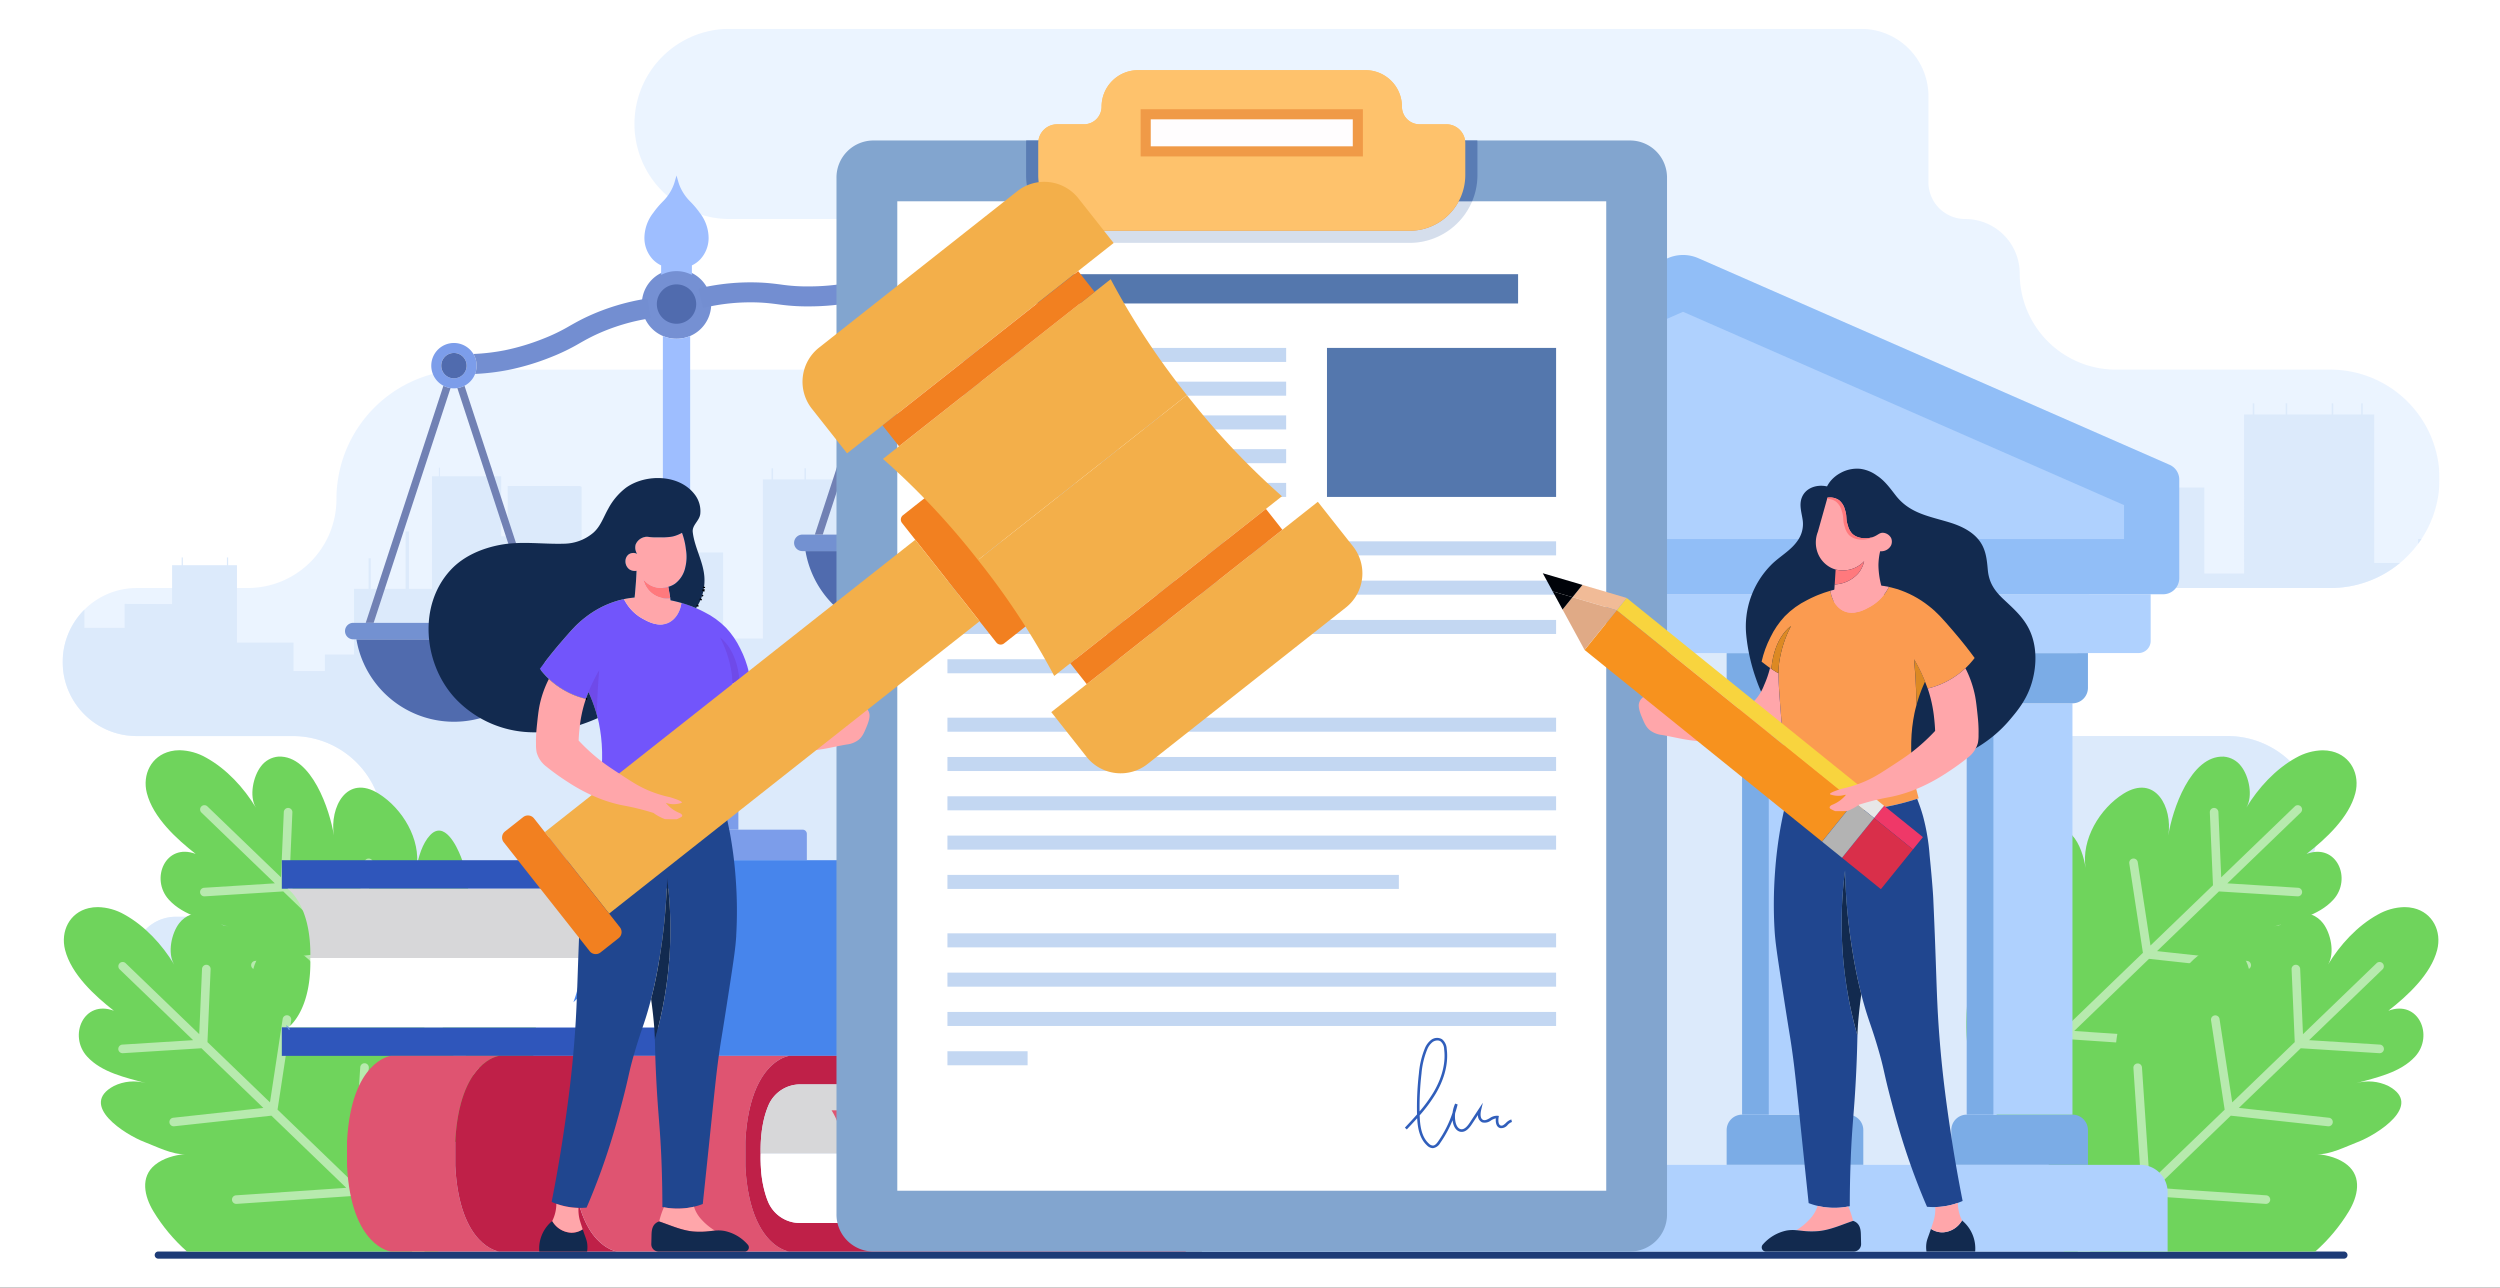 <?xml version="1.0" encoding="UTF-8"?>
<svg xmlns="http://www.w3.org/2000/svg" xmlns:xlink="http://www.w3.org/1999/xlink" width="800" height="412" viewBox="0 0 800 412">
  <rect x="0" y="0" width="800" height="412" fill="#333333" stroke="none"/>
  <defs>
    <clipPath id="a">
      <rect width="760.595" height="393.547" fill="none"></rect>
    </clipPath>
    <clipPath id="b">
      <rect width="760.594" height="393.547" fill="none"></rect>
    </clipPath>
    <clipPath id="c">
      <rect width="760.595" height="391.262" fill="none"></rect>
    </clipPath>
    <clipPath id="d">
      <path d="M100.017,801.232c-6.156,1.45-9.063,7.472-7.545,13.377,2.008,7.816,9.492,14.671,15.617,19.456-9.678-3.63-14.632,8-8.575,14.652,4.764,5.235,12.692,6.8,19.212,8.622-1.764-.493-6.341-1.5-10.637.8-11.453,6.134,3.706,15.617,9.813,17.937,3.45,1.31,9.2,4.226,12.927,3.847-3.332.339-6.965,1.321-9.6,3.473-4.791,3.919-3.369,10.068-.517,14.817,8.107,13.495,22.283,23.259,37.57,26.818,16.253,3.784,38.313,5.116,50.166-8.9q.827-.978,1.587-2.057c7.23-10.288,7.738-23.764,6.249-35.823-.754-6.107-2.91-30.756-12.967-28.867-3.013.566-8.353,5.09-9.176,8.11a36.092,36.092,0,0,0-1.173-22.505c-1.363-3.5-5.335-11.737-9.877-6.9-2.43,2.59-3.764,7.01-4.306,10.447,1.434-9.112-4.538-19.011-12.116-23.746-10.213-6.383-15.752,4.329-14.357,13.349-1.242-8.029-7.111-25.651-17.727-25.214a7.733,7.733,0,0,0-5.587,3.1c-2.471,3.159-3.873,9.537-1.639,13.232-3.832-6.339-9.362-12.367-15.9-15.98a17.927,17.927,0,0,0-8.523-2.389,12.739,12.739,0,0,0-2.924.332" transform="translate(-92.075 -800.9)" fill="none"></path>
    </clipPath>
    <linearGradient id="e" x1="-0.165" y1="1.247" x2="-0.162" y2="1.247" gradientUnits="objectBoundingBox">
      <stop offset="0" stop-color="#19936c"></stop>
      <stop offset="1" stop-color="#6fd45c"></stop>
    </linearGradient>
    <clipPath id="g">
      <rect width="122.239" height="117.937" fill="none"></rect>
    </clipPath>
    <clipPath id="h">
      <path d="M9.231,975.355C3.074,976.8.17,982.83,1.687,988.734c2.011,7.812,9.494,14.67,15.618,19.456-9.68-3.632-14.636,8-8.574,14.649,4.675,5.135,12.391,6.741,18.83,8.52a14.421,14.421,0,0,0-10.256.906c-11.451,6.13,3.707,15.617,9.81,17.938,3.453,1.311,9.2,4.222,12.934,3.844-3.336.343-6.968,1.325-9.6,3.474-4.792,3.92-3.371,10.071-.522,14.821a55.72,55.72,0,0,0,10.771,12.9h80.408c5.451-9.83,5.746-21.926,4.4-32.862-.062-.522-.137-1.174-.227-1.943-.954-8.176-3.542-28.654-12.741-26.924-3.014.57-8.354,5.094-9.178,8.114a36.077,36.077,0,0,0,1.057-13.29c-.089-.913-.227-1.819-.391-2.726a35.872,35.872,0,0,0-1.84-6.494c-1.366-3.5-5.334-11.732-9.878-6.9-2.43,2.595-3.762,7.016-4.3,10.448,1.1-6.989-2.155-14.437-7.146-19.668a26.754,26.754,0,0,0-2.7-2.464,22.816,22.816,0,0,0-2.265-1.613c-6.3-3.927-10.812-1.373-13.023,3.282a14.355,14.355,0,0,0-.947,2.595,18.466,18.466,0,0,0-.385,7.476c-.865-5.609-3.989-15.885-9.4-21.433l-.144-.144h-.007l-.007-.007c-2.313-2.314-5.025-3.762-8.169-3.632a6.56,6.56,0,0,0-1.922.378h-.007a8.382,8.382,0,0,0-3.652,2.725c-2.471,3.158-3.879,9.535-1.641,13.235-3.83-6.343-9.364-12.37-15.9-15.981a17.907,17.907,0,0,0-8.525-2.39,12.765,12.765,0,0,0-2.926.331" transform="translate(-1.29 -975.024)" fill="none"></path>
    </clipPath>
    <linearGradient id="i" x1="0.02" y1="1.001" x2="0.023" y2="1.001" xlink:href="#e"></linearGradient>
    <clipPath id="k">
      <rect width="98.046" height="92.659" fill="none"></rect>
    </clipPath>
    <clipPath id="l">
      <path d="M2218.851,803.289c-6.538,3.613-12.067,9.641-15.9,15.98,2.234-3.7.832-10.073-1.639-13.232a7.733,7.733,0,0,0-5.587-3.1c-10.616-.438-16.485,17.184-17.727,25.214,1.4-9.02-4.144-19.732-14.357-13.349-7.578,4.736-13.551,14.634-12.117,23.746-.541-3.438-1.875-7.858-4.306-10.447-4.542-4.838-8.514,3.4-9.876,6.9a36.09,36.09,0,0,0-1.173,22.505c-.823-3.02-6.164-7.544-9.176-8.11-10.057-1.89-12.213,22.759-12.968,28.867-1.489,12.058-.98,25.534,6.249,35.823q.759,1.08,1.587,2.057c11.853,14.012,33.914,12.68,50.166,8.9,15.287-3.559,29.464-13.324,37.571-26.818,2.853-4.749,4.273-10.9-.517-14.817-2.631-2.152-6.264-3.134-9.6-3.473,3.729.38,9.477-2.536,12.927-3.847,6.107-2.32,21.266-11.8,9.813-17.937-4.3-2.3-8.872-1.294-10.636-.8,6.52-1.824,14.448-3.387,19.211-8.622,6.058-6.656,1.1-18.281-8.574-14.652,6.125-4.785,13.608-11.64,15.617-19.456,1.517-5.905-1.39-11.927-7.546-13.377a12.738,12.738,0,0,0-2.924-.332,17.928,17.928,0,0,0-8.523,2.389" transform="translate(-2113.349 -800.9)" fill="none"></path>
    </clipPath>
    <linearGradient id="m" x1="-4.615" y1="1.234" x2="-4.613" y2="1.234" xlink:href="#e"></linearGradient>
    <clipPath id="p">
      <path d="M2309.634,977.414c-6.535,3.611-12.069,9.638-15.9,15.981,2.238-3.7.831-10.078-1.641-13.235a8.383,8.383,0,0,0-3.652-2.725h-.007a6.557,6.557,0,0,0-1.922-.378c-3.144-.13-5.856,1.318-8.169,3.632l-.007.007h-.007l-.144.144c-5.417,5.547-8.54,15.824-9.4,21.433a18.484,18.484,0,0,0-.384-7.476,14.389,14.389,0,0,0-.948-2.595c-2.211-4.655-6.728-7.208-13.023-3.282a22.808,22.808,0,0,0-2.265,1.613,26.712,26.712,0,0,0-2.7,2.464c-4.991,5.231-8.245,12.679-7.147,19.668-.542-3.432-1.874-7.854-4.3-10.448-4.545-4.833-8.512,3.4-9.878,6.9a35.855,35.855,0,0,0-1.84,6.494c-.165.906-.3,1.813-.391,2.726a36.06,36.06,0,0,0,1.057,13.29c-.824-3.021-6.165-7.545-9.179-8.114-9.2-1.73-11.787,18.748-12.741,26.924-.089.769-.165,1.421-.226,1.943-1.346,10.936-1.051,23.032,4.4,32.862h80.408a55.722,55.722,0,0,0,10.771-12.9c2.849-4.75,4.27-10.9-.522-14.821-2.629-2.149-6.261-3.13-9.6-3.474,3.734.378,9.48-2.533,12.933-3.844,6.1-2.32,21.26-11.808,9.81-17.938a14.422,14.422,0,0,0-10.256-.906c6.439-1.779,14.156-3.385,18.831-8.52,6.062-6.652,1.105-18.281-8.574-14.649,6.124-4.785,13.606-11.643,15.618-19.456,1.517-5.9-1.387-11.931-7.545-13.379a12.769,12.769,0,0,0-2.926-.331,17.9,17.9,0,0,0-8.524,2.39" transform="translate(-2204.134 -975.024)" fill="none"></path>
    </clipPath>
    <linearGradient id="q" x1="-5.588" y1="0.94" x2="-5.586" y2="0.94" xlink:href="#e"></linearGradient>
    <clipPath id="s">
      <rect width="98.044" height="92.659" fill="none"></rect>
    </clipPath>
    <clipPath id="t">
      <rect width="141.047" height="13.314" fill="none"></rect>
    </clipPath>
    <clipPath id="u">
      <path d="M556.61,633.121c-.066.017-.132.028-.192.044-.187.039-.368.082-.555.127q-.833.2-1.7.462a31.139,31.139,0,0,0-10.026,5.315c-2.6,1.995-4.343,3.991-7.718,7.91-2.891,3.358-5.145,6.3-6.722,8.454.093.121.187.247.291.373s.2.253.313.385a25.329,25.329,0,0,0,1.863,2.045c.143.143.291.286.44.423a25.527,25.527,0,0,0,1.962,1.671c.231.176.462.352.692.517.665.473,1.325.9,1.974,1.281.082.049.165.1.242.143a25.593,25.593,0,0,0,2.776,1.38c.445.192.879.362,1.3.511a25.236,25.236,0,0,0,2.43.758c.159.044.318.083.473.122.291-.841.572-1.567.824-2.183q.223.479.445.99c.137.308.269.632.407.962.181.44.363.9.539,1.374.088.237.176.484.263.726.116.314.22.627.33.951q.2.61.4,1.253c.093.313.187.632.275.962.005.027.016.061.022.088.093.335.181.681.269,1.028.055.2.1.4.148.594.071.3.143.61.209.918a50.6,50.6,0,0,1,1.033,8.971c.006.126.006.258.011.39.011.621.016,1.3.005,2.012-.005.346-.011.7-.028,1.072-.011.4-.027.8-.055,1.22-.011.209-.022.423-.038.637-.027.478-.066.973-.115,1.479-.028.28-.055.566-.088.857-.143,1.374-.352,2.836-.643,4.381-.066.352-.132.709-.209,1.072q-.1.5-.214,1.006c-.061.269-.121.538-.192.819-.22.945-.473,1.919-.764,2.914.16.055.324.1.489.159.434.143.885.281,1.336.418.088.027.176.055.27.082.363.11.731.22,1.1.324.467.137.94.264,1.424.391s.967.252,1.462.374q1.409.346,2.9.654c.181.039.363.077.55.11.385.082.78.154,1.176.225.533.1,1.077.192,1.627.28.44.072.879.137,1.314.2s.868.126,1.3.176c.4.055.8.1,1.2.143a2.878,2.878,0,0,0,.3.033c.341.039.682.077,1.017.1.864.082,1.721.149,2.562.2q.61.05,1.2.066c.407.022.808.039,1.21.05h.005c1.3.044,2.567.055,3.8.033.159,0,.314-.005.462-.011.291-.005.583-.011.869-.022.522-.016,1.038-.038,1.544-.06.39-.022.775-.044,1.154-.072q1.765-.116,3.43-.3c.336-.033.666-.071,1-.116.275-.027.544-.066.813-.1.435-.055.863-.115,1.281-.181.539-.077,1.072-.159,1.589-.242.336-.055.665-.11.99-.17.275-.05.544-.093.808-.148.341-.061.671-.126,1-.193.253-.049.5-.1.748-.154.566-.116,1.11-.237,1.644-.357a76.358,76.358,0,0,1-1.3-16.392c.016-.461.033-.879.055-1.27.011-.193.022-.385.033-.572a.472.472,0,0,1,.005-.088c.016-.247.033-.495.055-.742.055-.649.121-1.325.2-2.155.006-.083.017-.17.028-.258.005-.1.016-.214.033-.324.005-.088.016-.176.022-.264.044-.44.094-.924.143-1.468q.025-.247.049-.511c.017-.176.033-.358.05-.55.017-.154.028-.308.044-.473.011-.137.022-.274.038-.417.017-.209.033-.424.055-.643.1-1.154.214-2.5.335-4.1.022-.242.038-.49.061-.742.412-5.332.566-8.246.561-10.208.264-.149.528-.308.8-.473s.539-.33.814-.506c.209-.132.412-.27.616-.407.143-.093.286-.187.429-.286.242-.165.473-.33.7-.495.693-.495,1.336-.989,1.935-1.473a32.56,32.56,0,0,0-2.787-7.685,26.438,26.438,0,0,0-4.513-6.6,25.844,25.844,0,0,0-7.047-5.09c-.247-.132-.594-.313-1.028-.522-.11-.055-.22-.11-.341-.165-.357-.176-.764-.357-1.22-.555-.17-.072-.346-.149-.533-.225-.149-.06-.3-.121-.451-.182-1.045-.418-2.276-.852-3.677-1.259-.006.033-.011.061-.017.093-.022.138-.044.281-.071.418s-.061.286-.094.423c-.022.088-.038.176-.066.264-.028.126-.066.247-.1.373-.049.16-.1.324-.16.484-.011.027-.016.05-.027.072-.05.138-.1.28-.165.412-.077.181-.159.363-.247.533a3.863,3.863,0,0,1-.2.369.108.108,0,0,1-.022.044c-.072.127-.143.247-.22.363a5.737,5.737,0,0,1-.335.478,7.275,7.275,0,0,1-.561.665c-.088.094-.176.176-.264.258a.041.041,0,0,1-.022.023l-.165.148a6.109,6.109,0,0,1-1.011.72c-.132.078-.264.143-.4.21-3.255,1.539-6.75-.435-8.471-1.408a13.325,13.325,0,0,1-1.924-1.319c-.116-.094-.225-.187-.336-.286-.22-.187-.434-.379-.632-.583-.17-.165-.335-.335-.489-.506a1.094,1.094,0,0,1-.132-.143c-.115-.126-.225-.258-.335-.385q-.189-.223-.363-.446c-.165-.208-.313-.417-.456-.621-.11-.154-.214-.313-.313-.467-.22-.33-.407-.654-.572-.957-.088-.154-.165-.3-.237-.446Z" transform="translate(-529.697 -633.121)" fill="none"></path>
    </clipPath>
    <linearGradient id="v" x1="-1.978" y1="2.947" x2="-1.974" y2="2.947" gradientUnits="objectBoundingBox">
      <stop offset="0" stop-color="#c591ff"></stop>
      <stop offset="1" stop-color="#7255fb"></stop>
    </linearGradient>
    <clipPath id="x">
      <rect width="3.441" height="14.314" fill="none"></rect>
    </clipPath>
    <clipPath id="y">
      <rect width="6.151" height="14.814" fill="none"></rect>
    </clipPath>
    <clipPath id="z">
      <path d="M1926.85,619.544c-.073.146-.151.3-.241.453-.168.308-.358.638-.582.975-.1.157-.207.319-.319.476-.146.207-.3.42-.465.633q-.176.227-.37.453c-.112.129-.224.264-.342.392a1.074,1.074,0,0,1-.134.146c-.157.174-.325.347-.5.515-.2.207-.42.4-.644.594-.112.1-.224.2-.341.291a13.5,13.5,0,0,1-1.96,1.344c-1.753.991-5.314,3-8.629,1.434-.14-.067-.274-.135-.409-.213a6.224,6.224,0,0,1-1.03-.734l-.168-.151a.045.045,0,0,1-.023-.023c-.089-.084-.179-.168-.269-.263a7.438,7.438,0,0,1-.571-.678,5.8,5.8,0,0,1-.342-.487c-.079-.118-.151-.241-.224-.37a.11.11,0,0,1-.022-.045,3.944,3.944,0,0,1-.2-.375c-.09-.174-.174-.359-.252-.543-.062-.135-.117-.28-.168-.42-.011-.023-.017-.045-.028-.073-.056-.163-.112-.33-.162-.493-.039-.129-.079-.252-.106-.381-.028-.089-.045-.179-.067-.269-.034-.14-.067-.286-.1-.431s-.05-.286-.073-.426c-.006-.033-.011-.061-.017-.1-1.428.415-2.682.857-3.746,1.283-.157.061-.308.123-.459.184-.19.078-.37.157-.543.23-.464.2-.879.386-1.243.565-.123.056-.235.112-.348.168-.442.213-.795.4-1.047.532a26.331,26.331,0,0,0-7.179,5.185,26.936,26.936,0,0,0-4.6,6.72,33.171,33.171,0,0,0-2.839,7.829c.61.493,1.266,1,1.971,1.5.235.168.47.336.717.5.145.1.291.2.437.291.924-10.3,6.266-13.681,6.266-13.681a36.3,36.3,0,0,0-3.78,11.777c-.084.633-.151,1.249-.185,1.988l-.017.291c-.011.319-.017.661-.017,1.036-.005,2,.151,4.967.571,10.4.022.257.039.51.061.756.123,1.629.241,3,.342,4.178.022.224.039.442.056.655.017.146.028.286.039.425.017.168.028.325.045.482.017.2.034.381.051.56s.034.353.05.521c.05.554.1,1.047.146,1.5.006.09.017.179.022.269.017.112.028.224.034.33.011.09.023.179.028.263.084.846.151,1.534.208,2.2.022.252.039.5.056.756a.484.484,0,0,1,.006.09c.011.19.022.386.034.582.022.4.039.823.056,1.294a77.741,77.741,0,0,1-1.321,16.7c.543.123,1.1.247,1.674.364.252.056.5.106.762.157.336.067.672.134,1.019.2.269.056.543.1.823.151.33.061.667.118,1.008.174.526.084,1.07.168,1.619.246.425.067.863.129,1.3.185.274.034.549.073.829.1.336.045.672.084,1.014.118q1.7.185,3.495.3c.386.028.778.05,1.176.073.515.022,1.042.045,1.573.062.291.011.588.017.885.022.151.005.308.011.47.011,1.254.023,2.548.011,3.869-.033h.006c.408-.011.818-.028,1.232-.05s.812-.033,1.226-.067c.857-.051,1.73-.118,2.609-.2.342-.028.689-.067,1.036-.106a2.782,2.782,0,0,0,.308-.033c.4-.039.812-.09,1.221-.146.437-.05.879-.112,1.322-.179s.89-.129,1.338-.2c.56-.09,1.115-.185,1.658-.286.4-.073.807-.146,1.2-.23.191-.033.375-.073.56-.112q1.521-.311,2.957-.666c.5-.123,1-.246,1.49-.381s.974-.258,1.45-.4c.381-.106.756-.218,1.126-.33.1-.028.185-.056.275-.084.459-.14.918-.28,1.36-.426.168-.056.336-.106.5-.162q-.445-1.521-.778-2.968c-.073-.286-.134-.56-.2-.834q-.118-.521-.219-1.025c-.078-.37-.146-.734-.213-1.092-.3-1.574-.51-3.063-.655-4.463-.034-.3-.062-.588-.09-.873-.05-.515-.089-1.019-.118-1.506-.017-.218-.028-.437-.039-.65-.028-.426-.045-.84-.056-1.243-.017-.375-.022-.739-.028-1.092-.011-.728-.005-1.417.006-2.049.005-.134.005-.269.011-.4a51.558,51.558,0,0,1,1.053-9.139c.067-.314.14-.628.213-.935.05-.2.095-.4.151-.6.09-.353.179-.706.274-1.047q-.075-4.216-.336-8.663c-.123-2.01-.269-3.987-.443-5.919a53.212,53.212,0,0,1,3.063,6.065c.151.359.3.717.442,1.07v.006c.258.627.543,1.366.84,2.223.157-.039.319-.079.482-.123a25.65,25.65,0,0,0,2.475-.773c.426-.151.868-.325,1.322-.521a25.944,25.944,0,0,0,2.828-1.405c.078-.045.162-.1.246-.146.661-.387,1.333-.823,2.01-1.3.235-.168.47-.347.706-.526a26.041,26.041,0,0,0,2-1.7c.151-.14.3-.286.448-.431a25.792,25.792,0,0,0,1.9-2.083c.112-.134.219-.263.319-.392s.2-.257.3-.381c-1.607-2.2-3.9-5.191-6.849-8.613-3.438-3.993-5.214-6.026-7.862-8.058a31.73,31.73,0,0,0-10.214-5.415q-.883-.269-1.73-.47c-.19-.045-.375-.09-.566-.129-.062-.017-.129-.028-.2-.045Z" transform="translate(-1886.093 -619.544)" fill="none"></path>
    </clipPath>
    <linearGradient id="aa" x1="-7.05" y1="2.946" x2="-7.046" y2="2.946" gradientUnits="objectBoundingBox">
      <stop offset="0" stop-color="#fcc35b"></stop>
      <stop offset="1" stop-color="#fb9b50"></stop>
    </linearGradient>
    <clipPath id="ad">
      <rect width="800" height="412"></rect>
    </clipPath>
  </defs>
  <g id="ac" clip-path="url(#ad)">
    <rect width="800" height="412" fill="#fff"></rect>
    <g transform="translate(20.057 9.227)">
      <g clip-path="url(#a)">
        <g transform="translate(0 0)">
          <g clip-path="url(#b)">
            <g transform="translate(0 0)" opacity="0.5">
              <g clip-path="url(#c)">
                <path d="M760.594,144a34.769,34.769,0,0,1-5.763,19.236q-.525.79-1.085,1.552v.006a36.077,36.077,0,0,1-5.8,6.129c-.189.154-.378.309-.574.461s-.385.3-.581.448-.394.3-.593.442-.4.287-.6.426-.407.281-.612.417c-.041.031-.085.06-.129.088-.148.095-.293.189-.439.281-.29.186-.58.366-.877.539-.145.088-.29.174-.438.262-.022.013-.038.022-.057.031-.2.11-.394.221-.593.331-.117.066-.236.129-.353.193l-.18.095c-.1.05-.2.1-.3.155-.161.082-.319.164-.483.246h0c-.164.079-.328.161-.492.237-.092.044-.183.088-.278.129-.069.035-.142.069-.212.1-.12.057-.243.11-.366.161-.18.079-.356.158-.536.233-.278.12-.561.233-.845.344l-.066.028c-.211.079-.419.158-.634.237l-.224.082c-.05.019-.1.035-.155.054-.407.145-.817.284-1.23.41q-.317.1-.634.189c-.132.038-.265.079-.4.114-.318.091-.643.176-.965.255-.189.047-.378.095-.568.136-.1.025-.2.047-.294.066-.057.016-.11.025-.167.038-.123.025-.249.054-.375.076-.378.082-.76.152-1.145.214-.148.029-.3.054-.448.076-.508.082-1.019.148-1.533.205-.256.028-.511.054-.77.079h0c-.259.022-.517.041-.776.06-.52.035-1.044.06-1.571.069-.265.01-.523.013-.792.013h-105c-.161,0-.318,0-.479,0-.12.006-.24.006-.36.009-.038,0-.079,0-.117,0s-.1,0-.148.009c-.454.019-.905.05-1.353.1-.1.01-.208.022-.312.035-.164.019-.331.041-.5.063-.2.028-.394.057-.593.088-.029,0-.054.01-.079.013a.289.289,0,0,0-.051.009c-.009,0-.019,0-.025,0-.095.019-.189.035-.287.054-.161.028-.319.057-.476.091-.123.022-.246.05-.372.079-.215.047-.429.1-.64.151l-.221.057a1,1,0,0,0-.139.038c-.114.025-.224.057-.338.092-.391.11-.776.23-1.158.359-.17.057-.338.117-.5.18a.044.044,0,0,0-.029.01.737.737,0,0,0-.091.038c-.142.047-.281.1-.42.158l-.334.133c-.047.019-.091.038-.139.06-.082.035-.167.069-.249.107-.117.047-.234.1-.347.148l-.227.107-.287.136c-.072.031-.142.066-.211.1-.1.05-.2.1-.3.154-.174.085-.341.174-.508.268s-.334.186-.5.281l-.136.076c-.12.069-.236.139-.353.214-.145.085-.287.174-.429.268l-.155.1-.2.132c-.218.142-.432.287-.643.439l-.006,0c-.1.072-.2.145-.29.218-.129.095-.259.189-.388.29-.079.06-.154.117-.227.177-.3.233-.59.476-.877.723l-.224.2a.625.625,0,0,1-.069.06l-.132.123c-.029.028-.057.054-.085.079-.072.066-.148.133-.218.2-.177.164-.347.331-.517.5v0c-.174.17-.34.347-.5.523-.192.2-.379.407-.562.615-.1.114-.2.227-.3.344-.07.085-.142.167-.211.253-.432.527-.842,1.069-1.227,1.634-.063.092-.126.186-.189.281-.126.186-.249.375-.366.568a23.616,23.616,0,0,0-1.288,2.352c-.049.1-.1.206-.148.311-.07.152-.135.307-.2.461-.078.18-.156.362-.228.544s-.152.376-.223.566c-.032.082-.063.164-.092.249-.044.12-.088.24-.126.36-.06.174-.12.353-.174.527a.011.011,0,0,0,0,.006c-.047.145-.092.293-.133.445-.057.18-.107.357-.151.536-.019.066-.038.129-.054.2s-.035.129-.05.2c-.044.167-.082.331-.12.5s-.073.334-.107.5c-.016.063-.029.129-.041.192A23.654,23.654,0,0,0,597,201.4c-.029.407-.035.814-.035,1.224a23.544,23.544,0,0,0,.123,2.416c.019.2.038.4.069.6s.047.4.082.59c.035.221.073.438.11.656.019.12.044.24.069.36.01.05.019.1.032.151s.019.1.028.145c.029.142.06.284.095.429.054.227.107.451.167.675.035.155.079.309.126.46.054.189.107.376.164.562.11.369.237.735.372,1.1.063.183.132.363.2.542s.145.357.221.533.154.353.233.53l.066.151c.139.3.281.593.429.887.17.341.35.672.546,1h0l0,0c.189.328.388.653.593.975.1.161.211.316.315.476.214.315.432.625.659.927,0,0,0,0,0,0,.2.265.4.524.609.776q.227.279.464.549c.123.145.249.284.378.426l.054.063q.133.151.275.293l.06.06c.019.019.038.041.057.06.218.237.448.467.685.685.019.019.041.038.06.057l.082.082c.082.082.167.158.252.23.167.154.334.306.508.454s.338.29.508.429c.12.107.243.2.369.3.331.259.669.511,1.016.754.12.085.24.17.363.252l.344.227c.044.029.088.054.132.082.082.054.161.1.243.155s.161.1.243.151c.164.1.325.2.492.29.265.151.53.3.8.442.048.025.092.047.139.069.18.095.363.186.546.274s.369.177.555.262.35.158.53.23.356.148.533.218c.139.057.271.111.407.158l.136.047c.079.031.161.06.243.088q.7.246,1.417.451c.038.013.079.025.117.035.151.041.3.082.448.12.189.05.378.1.571.139.145.038.287.069.432.095s.287.06.432.085l.293.057c.17.035.331.06.5.085a.81.81,0,0,1,.085.013c.3.044.606.085.908.117.1.016.205.025.309.038.189.022.372.041.558.047h.022c.2.022.394.035.593.041.151.009.3.016.454.016.051,0,.1,0,.152,0s.1,0,.154.006c.152,0,.3.006.454.006h72.079c.154,0,.309,0,.464,0s.309.01.467.013c.309.012.618.025.924.047.284.016.565.038.845.063a.323.323,0,0,1,.054,0,.285.285,0,0,1,.05.006c.224.022.448.047.672.072.11.013.224.025.334.041a.243.243,0,0,1,.047.006l.284.038.091.016c.189.029.379.06.565.088a.7.7,0,0,1,.11.019l.281.048c.388.069.776.148,1.158.237.293.069.584.135.871.211.095.022.189.047.281.072s.189.048.281.076c.154.044.312.091.467.139.05.013.1.029.148.041q1.122.336,2.2.763c.218.088.435.177.65.268l.164.069c.057.025.11.05.167.073.025.01.05.022.076.035.3.129.587.262.874.4.211.1.42.2.628.312.413.214.826.436,1.227.666.129.072.252.145.378.224a.248.248,0,0,1,.063.038c.271.161.543.328.808.5.176.114.353.227.523.344.129.088.259.176.385.265l.158.114c.164.117.328.233.489.353.063.047.126.1.192.145s.126.092.189.145c.158.12.312.243.467.366a2.2,2.2,0,0,1,.173.139c.151.123.3.246.448.369.189.161.378.325.565.5s.353.318.527.483.347.325.514.5c.057.057.114.11.17.167.095.091.186.183.274.278s.18.189.271.284c.262.271.514.546.76.83.082.091.164.186.243.281a.755.755,0,0,1,.082.095c.06.073.12.142.18.214q.876,1.051,1.65,2.189c.123.177.246.36.363.542.132.2.262.41.388.615.06.1.12.2.176.293s.12.2.177.3c.114.2.224.388.334.587a.183.183,0,0,0,.013.022c.057.107.114.211.17.318.107.2.208.391.306.59.082.155.158.309.233.467,0,0,0,0,0,0,.079.158.152.319.224.48s.145.319.215.479c.145.322.28.647.41.978.17.438.331.883.486,1.331.047.133.091.268.132.4.028.085.054.174.082.262.035.117.072.23.1.344s.066.227.1.341c.044.148.082.293.123.442s.076.284.11.429c.082.319.154.644.224.969.038.189.079.385.117.577.025.123.047.246.073.372a.012.012,0,0,1,0,.01c.019.12.038.243.057.366.035.193.066.385.092.581.025.161.047.325.069.489a.08.08,0,0,1,0,.025q.024.161.038.322c.016.142.031.287.044.429.01.079.016.158.025.233s.016.174.022.259c0,.06.01.12.013.18s.01.092.013.139c.012.177.025.356.035.536.006.148.016.3.019.448,0,.095,0,.193.006.287s.006.2.009.3c0,.177.006.353.006.53s0,.347-.006.517q0,.147-.009.293c0,.145-.006.287-.016.429,0,.076,0,.148-.006.224v.022c-.006.066-.01.132-.016.2,0,.114-.009.221-.019.331s-.016.221-.029.331-.013.2-.022.3-.016.2-.029.3c-.006.085-.016.167-.025.253-.019.186-.041.369-.066.552-.019.164-.044.325-.069.489-.016.107-.031.212-.051.319-.025.183-.057.366-.088.549-.031.167-.063.334-.1.5s-.06.309-.095.464c-.035.174-.073.344-.114.517s-.088.372-.136.559c-.041.164-.085.328-.132.489-.022.088-.048.18-.076.268-.079.274-.158.546-.243.814-.038.136-.082.268-.129.4s-.092.268-.139.4c-.085.253-.177.5-.271.748-.044.12-.091.24-.139.359s-.095.24-.145.36c-.1.237-.2.473-.3.706-.048.107-.092.212-.142.315-.192.426-.4.849-.615,1.262-.126.24-.256.483-.388.719-.063.114-.126.227-.189.344s-.132.23-.2.341c-.139.24-.284.476-.435.716-.035.06-.076.123-.114.183-.076.117-.151.233-.23.35,0,0,0,.006-.006.009-.133.2-.265.4-.4.59a28.432,28.432,0,0,1-1.76,2.268c-.069.082-.142.161-.212.243s-.158.183-.243.274-.164.183-.249.274c-.183.205-.375.4-.568.6-.1.1-.2.208-.306.309s-.205.2-.309.3-.208.2-.315.3-.211.2-.318.293c-.17.158-.341.309-.517.464-.1.088-.208.18-.315.265s-.208.177-.316.259c-.066.057-.135.114-.2.17-.268.218-.542.429-.817.634-.315.237-.637.467-.965.688q-.644.444-1.312.851c-.2.12-.4.237-.6.353-.1.057-.208.117-.316.177-.047.029-.095.054-.145.079-.155.085-.306.171-.464.249-.183.1-.369.193-.558.287a.22.22,0,0,1-.057.028l-.063.029c-.212.107-.426.211-.64.309-.7.328-1.42.628-2.151.9-.076.028-.158.056-.237.085q-.383.142-.776.265c-.126.044-.256.082-.385.123l-.341.1c-.132.041-.265.082-.4.117-.193.057-.385.107-.577.155a.191.191,0,0,1-.057.016c-.461.117-.924.224-1.394.325-.237.047-.47.092-.71.136q-.313.057-.625.1c-.029,0-.057.01-.085.013-.18.028-.359.054-.542.076s-.347.044-.521.066a.014.014,0,0,1-.016,0c-.385.044-.773.082-1.164.11-.227.019-.454.035-.684.044-.048,0-.092,0-.136,0l-.161.01c-.145.006-.29.013-.435.016-.246.01-.5.013-.745.013H633.643c-.18,0-.363,0-.539.006-.2,0-.4.012-.593.025-.338.022-.675.054-1.006.089-.177.022-.347.044-.523.069l-.174.022c-.117.019-.23.035-.344.057-.085.016-.174.028-.259.047s-.174.032-.259.05-.167.035-.255.054c-.445.095-.883.2-1.316.334-.164.047-.328.1-.489.151-.038.01-.076.022-.114.035-.18.06-.357.123-.533.186-.013,0-.022.01-.035.012q-.279.1-.558.218a.6.6,0,0,0-.07.025c-.085.038-.17.073-.252.107l-.347.151c-.278.123-.549.253-.814.391-.044.025-.091.05-.139.073-.177.095-.35.189-.524.287-.136.076-.271.154-.4.237-.2.12-.407.246-.606.375-.183.12-.366.243-.542.366-.057.041-.11.079-.164.12a18.508,18.508,0,0,0-2.306,1.959c-.132.133-.262.268-.388.4-.06.06-.114.12-.167.18s-.1.107-.145.161c-.076.079-.145.158-.215.24-.022.022-.041.047-.063.069-.053.066-.11.135-.17.2-.019.025-.038.047-.057.073-.095.114-.189.23-.281.347s-.186.236-.274.356c-.06.076-.117.155-.173.237-.177.243-.347.489-.508.738a18.152,18.152,0,0,0-1.558,2.918c-.06.139-.117.278-.17.419-.041.1-.082.2-.117.306s-.085.23-.126.344c0,0,0,0,0,.006q-.061.161-.114.331v0c-.054.158-.1.316-.148.473-.009.028-.019.057-.029.088l-.114.407c-.025.085-.047.17-.066.255-.016.051-.029.1-.041.155-.019.076-.038.154-.054.23,0,.009-.006.019-.009.031q-.052.222-.095.445c-.035.151-.063.3-.088.454s-.047.278-.069.419c-.019.123-.038.249-.054.376-.013.088-.022.18-.035.271-.009.075-.019.148-.025.224s-.016.151-.022.227c-.006.06-.013.123-.019.183,0,.041-.006.085-.006.126-.013.139-.022.274-.029.41,0,.041-.006.082-.006.126-.009.12-.016.243-.019.366v.085c0,.158-.006.319-.006.479,0,.221,0,.438.013.656v.047c0,.088.006.173.012.256.016.319.038.634.073.946,0,.019,0,.038,0,.057a.883.883,0,0,1,.009.091c.013.1.022.2.035.293,0,.041.013.085.019.129.006.076.019.158.031.24l.019.113c.066.442.148.874.246,1.3.025.117.05.23.082.344.088.36.186.713.3,1.063q.066.218.142.435.189.573.423,1.126c.047.117.1.234.148.35.035.082.069.161.107.24.054.123.11.243.17.363.066.145.139.287.211.426s.136.268.208.4c.189.344.385.681.6,1.013.076.12.154.243.23.36.066.1.133.2.2.3.05.073.1.145.148.218.088.126.176.246.271.369.18.24.366.479.558.71l.114.142c.016.016.031.031.047.05.041.05.085.1.129.148.117.142.24.278.366.417.177.192.357.378.546.565v0c.208.211.426.416.644.615.12.1.243.211.363.319l.315.268c.23.189.464.376.707.552s.483.353.726.521.5.328.76.483.514.309.779.448c.129.073.262.142.394.212s.271.135.41.2c.271.129.546.256.826.372.139.063.281.12.42.174s.281.11.419.164.287.108.432.152c.287.095.58.189.874.271.148.041.293.085.445.12s.3.073.448.107h0c.151.038.3.072.451.1h0c.151.035.3.066.454.088.312.057.631.1.949.145.114.013.227.029.344.038.189.022.378.038.571.054.161.016.313.029.47.029h0c.161.009.318.016.479.019.051,0,.1,0,.155,0l.082,0c.082.006.164.006.243.006h27.094c.5,0,1,.009,1.5.038.107,0,.205,0,.306.009.218.01.439.022.66.038.167.006.331.019.5.035.034,0,.072.006.11.009.07,0,.142.009.211.019a.134.134,0,0,1,.035.006c.259.025.52.05.779.082s.517.063.776.1c.53.069,1.047.158,1.561.252h.031a.006.006,0,0,1,.009,0,.51.51,0,0,1,.1.019.027.027,0,0,1,.022.006c.391.082.785.161,1.167.253.167.035.331.072.5.11a.409.409,0,0,1,.091.019.263.263,0,0,1,.076.019.8.8,0,0,1,.082.022c.088.022.17.047.252.072.262.057.514.126.77.2.284.076.568.158.848.243a.554.554,0,0,1,.069.019l.063.025c.117.035.237.072.353.11s.236.076.353.117l.208.069c.076.025.151.05.224.079s.173.063.259.1c.142.047.278.1.419.155.319.114.634.24.943.372.148.063.3.123.445.189.486.2.965.417,1.435.653.1.047.2.1.309.145.366.177.722.36,1.082.555.085.047.17.095.259.142.107.06.211.12.312.183.255.139.508.287.763.432.145.085.294.176.438.271.372.227.745.46,1.107.716a.545.545,0,0,1,.082.047c.025.016.047.035.073.05.091.06.183.123.274.183s.183.129.274.192c.142.1.284.2.419.3l.123.085.139.1c.038.028.076.057.11.085.063.054.126.1.186.148.309.233.625.476.924.732a5.661,5.661,0,0,1,.549.46,6.107,6.107,0,0,1,.489.417c.2.17.4.347.609.539.347.322.7.656,1.041.994.148.148.293.3.438.448s.29.3.436.457c.186.2.359.4.539.593.051.056.1.11.148.167.189.214.378.435.562.656.2.24.4.479.59.726l.189.246c.057.069.114.142.167.214.032.038.063.076.092.116.054.073.107.142.161.215.158.211.315.426.467.64l.01.009c.133.189.262.376.388.565.344.5.675,1.016.991,1.536.113.183.221.363.325.543l.1.183c.205.356.407.719.6,1.085.095.177.186.353.278.533.054.1.1.2.152.309.1.193.192.385.281.581.218.451.419.909.615,1.372l.132.322c.019.054.041.1.063.161q.364.9.675,1.823a.231.231,0,0,1,.016.041c.073.224.148.448.218.675.022.069.044.139.063.211.066.2.126.4.183.609.032.1.06.2.085.3.044.161.085.319.129.48.013.044.022.085.031.129q.123.464.227.928c.063.265.12.527.173.795s.1.52.151.782c.006.041.016.082.022.123q.071.407.132.814c.044.278.082.552.117.833a.79.79,0,0,1,.013.085c.006.06.016.123.022.183.025.205.047.407.069.612a.154.154,0,0,0,0,.038c.022.23.044.464.063.694.013.167.025.334.035.5.012.2.025.41.035.618.006.089.013.177.013.265.013.192.019.385.022.58a.191.191,0,0,1,0,.041c.009.29.012.581.012.871v.006c0,.3,0,.6-.012.9,0,.114-.006.224-.013.338,0,.139-.013.274-.019.413l.006.006s0,0,0,.006a0,0,0,0,0,0,0v0c0,.044,0,.088-.006.129-.006.135-.013.268-.022.4a.024.024,0,0,1,0,.012.108.108,0,0,1,0,.032c-.01.148-.019.3-.032.448,0,.06-.006.117-.013.176-.016.2-.035.4-.054.6v.009c-.013.116-.025.233-.038.35-.022.2-.044.4-.069.6a.133.133,0,0,0-.006.019c-.016.107-.031.218-.044.328s-.028.211-.041.319c-.01.06-.019.123-.029.183-.047.331-.1.659-.164.984-.041.233-.085.467-.132.7-.01.057-.022.114-.035.167-.047.227-.095.448-.148.672-.044.2-.092.407-.145.606-.041.155-.082.306-.123.461-.022.107-.05.215-.079.322l-.095.322c-.035.123-.063.236-.1.36-.054.192-.11.385-.173.574-.047.167-.1.334-.158.5,0,.009-.01.019-.013.029-.013.031-.025.066-.041.1q-.256.79-.555,1.558-.057.161-.123.322c-.1.262-.215.524-.325.782q-.137.322-.284.644v0c-.11.255-.233.511-.353.766-.095.192-.189.382-.284.571-.009.019-.016.035-.025.054-.085.17-.177.337-.268.508-.025.05-.054.1-.082.151q-.113.218-.236.435c-.079.148-.164.3-.249.445-.044.079-.088.158-.139.237-.107.189-.218.379-.334.568-.145.24-.293.479-.445.716s-.3.47-.461.7c-.12.186-.249.369-.378.555-.038.05-.069.1-.095.139-.066.095-.139.18-.208.274-.044.06-.088.123-.136.183l-.161.218c-.085.117-.17.23-.262.344-.1.142-.214.281-.322.417-.085.11-.17.218-.259.325-.047.06-.1.116-.148.177-.255.312-.514.621-.782.921-.047.057-.1.11-.148.167-.019.022-.038.044-.06.066-.139.154-.281.309-.423.461,0,.006-.006.009-.012.016-.025.029-.051.057-.076.082-.416.448-.845.88-1.284,1.3-.085.082-.174.164-.259.243-.11.107-.221.212-.331.309s-.221.2-.331.3-.2.186-.309.275q-.975.856-2.006,1.627c-.1.079-.205.155-.309.23q-.26.194-.52.379c-.205.145-.413.287-.621.429-.253.17-.508.341-.767.5-.214.135-.432.271-.65.4l-.123.076c-.063.038-.126.073-.186.111q-.17.1-.34.2c-.4.234-.811.457-1.224.672-.183.095-.369.189-.549.284-.05.028-.1.054-.151.079-.136.069-.268.133-.4.2l-.763.35c-.259.117-.517.23-.779.341-.186.079-.372.155-.558.23-.158.063-.316.126-.473.186-.2.079-.41.158-.615.233-.284.107-.568.2-.855.306-.158.048-.312.1-.47.142q-.35.118-.71.218c-.082.025-.167.05-.252.073s-.2.06-.3.085-.2.054-.3.079l-.252.069c-.492.129-.987.249-1.489.353a0,0,0,0,0,0,0c-.139.029-.271.06-.41.085l-.07.019q-.18.038-.359.066a.1.1,0,0,1-.073.016.16.16,0,0,1-.041.006c-.136.025-.272.05-.407.072-.5.088-1.009.164-1.52.23-.372.05-.748.089-1.12.129-.047,0-.107.01-.177.016-.448.041-.9.069-1.357.091-.129.006-.259.013-.391.013-.467.025-.94.035-1.41.035H89.022c-.568,0-1.136-.012-1.694-.044a.142.142,0,0,1-.063,0c-.148-.006-.3-.016-.445-.022q-.151,0-.3-.019c-.237-.016-.473-.032-.71-.054-.129-.006-.259-.019-.388-.035s-.233-.022-.35-.035c-.312-.028-.624-.066-.934-.107-.23-.029-.461-.06-.688-.095l-.035-.006c-.154-.022-.306-.047-.457-.073a.958.958,0,0,1-.1-.016c-.3-.047-.6-.1-.893-.158-.517-.1-1.025-.2-1.533-.322-.183-.044-.369-.088-.549-.136-.044-.01-.085-.019-.126-.031-.1-.025-.2-.05-.3-.079-.243-.063-.486-.129-.729-.2-.3-.085-.593-.174-.886-.265s-.587-.186-.88-.287c-.255-.085-.508-.174-.76-.268-.095-.031-.186-.066-.278-.1-.154-.057-.306-.114-.457-.174-.129-.05-.259-.1-.388-.154-.256-.1-.508-.2-.757-.309q-.946-.4-1.87-.861c-.457-.218-.909-.451-1.353-.694-.366-.2-.729-.407-1.085-.615-.426-.249-.845-.5-1.259-.773-.691-.445-1.369-.909-2.028-1.4-.174-.129-.35-.259-.52-.394-.233-.177-.464-.356-.694-.543-.189-.151-.372-.3-.558-.457-.145-.12-.287-.24-.429-.36-.1-.085-.2-.17-.293-.252-.325-.287-.644-.577-.959-.877-.142-.136-.284-.271-.426-.41-.177-.167-.347-.341-.521-.511-.066-.063-.133-.132-.2-.2s-.129-.133-.192-.2c-.23-.24-.461-.483-.685-.726s-.445-.5-.662-.748c-.054-.06-.107-.12-.158-.18-.079-.092-.158-.183-.23-.278-.06-.069-.12-.142-.177-.211-.2-.24-.391-.483-.587-.726-.05-.066-.1-.132-.155-.2-.091-.114-.18-.227-.262-.344l-.281-.375c-.322-.432-.631-.868-.93-1.312-.145-.214-.287-.432-.426-.65-.1-.161-.208-.325-.309-.489-.082-.133-.161-.265-.243-.4-.063-.1-.126-.208-.186-.312-.044-.066-.082-.132-.12-.2-.069-.123-.142-.246-.212-.369-.1-.167-.2-.338-.287-.508-.066-.12-.129-.243-.2-.366-.208-.382-.4-.766-.593-1.158-.076-.154-.151-.306-.221-.461s-.145-.306-.214-.461-.132-.29-.2-.435q-.194-.426-.369-.861c-.06-.135-.114-.274-.17-.413-.252-.634-.489-1.277-.7-1.927-.06-.164-.114-.328-.164-.5-.013-.044-.028-.091-.041-.135s-.035-.114-.054-.167c-.041-.129-.082-.256-.117-.385a.654.654,0,0,1-.032-.1c-.041-.132-.079-.268-.117-.4l-.132-.483c-.044-.164-.085-.325-.126-.489-.035-.126-.066-.253-.1-.376a.86.86,0,0,1-.029-.123c-.028-.11-.054-.218-.079-.328s-.054-.246-.082-.366-.054-.243-.079-.366l-.076-.366c-.031-.151-.06-.3-.085-.451-.05-.265-.1-.536-.139-.8-.035-.2-.066-.4-.1-.6-.063-.42-.12-.839-.161-1.262-.016-.089-.022-.183-.035-.271-.006-.054-.01-.107-.016-.161-.022-.193-.038-.388-.054-.584-.022-.233-.041-.467-.054-.7-.009-.12-.019-.237-.022-.357-.013-.151-.019-.3-.022-.451-.013-.192-.019-.385-.022-.577,0-.066-.006-.136-.006-.205-.006-.161-.006-.322-.01-.483s0-.322,0-.486V336.564c0-.082,0-.158-.006-.24,0-.05,0-.1,0-.148a.945.945,0,0,0,0-.095c0-.1-.006-.2-.013-.3-.006-.117-.013-.233-.022-.353a.119.119,0,0,1,0-.032c0-.044-.006-.088-.01-.135-.013-.173-.032-.341-.054-.508,0-.041-.01-.082-.016-.123-.013-.126-.031-.252-.05-.375s-.041-.252-.063-.378c-.031-.18-.066-.357-.107-.533-.019-.095-.041-.189-.063-.284s-.047-.2-.073-.29c0-.016-.006-.028-.009-.044-.051-.2-.1-.391-.164-.583-.022-.076-.048-.152-.073-.227s-.047-.148-.073-.224c-.019-.06-.038-.117-.06-.177a1.064,1.064,0,0,0-.041-.11c-.076-.208-.154-.417-.24-.621-.016-.044-.035-.088-.054-.133s-.041-.091-.063-.139c-.047-.114-.1-.23-.151-.341-.06-.133-.123-.265-.189-.394-.041-.085-.085-.17-.129-.252-.035-.066-.069-.136-.107-.2l-.114-.2A1.19,1.19,0,0,0,49.4,329l0,0c-.041-.079-.088-.158-.136-.233-.057-.1-.117-.2-.177-.29-.05-.079-.1-.158-.154-.236q-.137-.213-.284-.416a.584.584,0,0,0-.063-.092c-.041-.06-.082-.12-.129-.18a.736.736,0,0,0-.06-.079c-.041-.057-.082-.114-.123-.167-.11-.145-.227-.287-.341-.429,0-.006-.01-.013-.013-.019-.066-.082-.135-.161-.2-.24s-.164-.183-.243-.274c-.057-.066-.123-.135-.189-.2-.032-.035-.063-.066-.095-.1,0,0,0,0,0-.006s0-.006-.006-.006-.006,0-.01-.006c-.063-.066-.133-.136-.2-.2s-.135-.139-.2-.2c-.041-.041-.079-.082-.12-.12-.243-.227-.5-.448-.754-.66-.095-.079-.186-.158-.284-.23l-.243-.186-.05-.032c-.185-.14-.376-.274-.568-.405l-.029-.021c-.134-.09-.272-.176-.408-.262-.167-.105-.333-.213-.5-.312-.126-.073-.255-.145-.385-.214-.091-.05-.186-.1-.278-.145-.218-.111-.442-.218-.666-.319l-.237-.1a.664.664,0,0,0-.095-.044,1.3,1.3,0,0,0-.142-.057c-.069-.032-.139-.06-.208-.085a.143.143,0,0,0-.05-.019c-.038-.016-.076-.029-.114-.041q-.175-.071-.36-.132c-.129-.047-.265-.092-.4-.136-.1-.035-.2-.066-.306-.095-.3-.091-.606-.174-.915-.243-.123-.025-.243-.054-.369-.079a.059.059,0,0,0-.022-.006.068.068,0,0,0-.025,0c-.139-.025-.274-.05-.417-.079s-.274-.044-.41-.066c-.035-.006-.072-.012-.11-.016-.257-.036-.517-.059-.778-.081-.179-.015-.359-.026-.539-.036-.109-.005-.218-.008-.327-.011-.145,0-.289-.008-.435-.008a13.53,13.53,0,0,1-13.523-13.523v-10.2a.792.792,0,0,1,0-.088.825.825,0,0,1,0-.088c0-.17.006-.338.016-.508a.256.256,0,0,1,0-.051c.006-.139.016-.281.028-.419,0-.054.006-.1.013-.158.01-.1.022-.208.035-.312.032-.249.066-.5.11-.741.022-.12.044-.243.069-.363q.1-.5.237-.975c.029-.107.06-.214.095-.318.066-.211.139-.423.214-.628s.158-.413.243-.615.177-.4.271-.6c.082-.174.17-.344.259-.511s.173-.312.262-.467q.156-.265.322-.521c.107-.158.214-.316.325-.47q.142-.2.293-.4c.057-.076.114-.148.174-.224s.12-.148.18-.221.145-.174.224-.259c.05-.057.1-.114.154-.17s.095-.107.145-.158.1-.1.148-.152c.1-.1.2-.2.3-.3s.208-.2.312-.293c.12-.11.246-.218.372-.328s.246-.2.372-.3.259-.2.388-.293.262-.186.394-.274c.114-.079.224-.151.34-.224.152-.095.306-.189.461-.281.035-.022.073-.041.11-.063.066-.038.136-.075.205-.113.262-.142.53-.278.8-.4.11-.054.227-.1.341-.152.315-.135.64-.259.969-.369l.508-.161c.091-.022.177-.047.262-.073q.265-.076.53-.132c.154-.035.312-.069.473-.1.12-.025.24-.044.363-.063.17-.029.344-.054.514-.076q.279-.033.559-.057c.369-.029.744-.044,1.123-.044h37.4c.249,0,.5,0,.745-.013h.05q.345-.009.691-.029c.221-.009.438-.022.656-.041.135-.01.271-.019.4-.035.189-.013.375-.032.562-.054s.382-.038.571-.066.36-.044.536-.073l.12-.019c.252-.038.5-.079.751-.123.155-.029.309-.057.461-.089.091-.016.183-.035.274-.054.041-.006.082-.012.123-.022.177-.041.357-.076.533-.12.038-.006.076-.016.114-.025.208-.047.417-.1.628-.155.161-.041.322-.082.479-.129.069-.019.142-.038.212-.06l.135-.038c.41-.114.817-.243,1.221-.378.224-.076.448-.155.668-.24.316-.114.631-.237.94-.363.126-.048.249-.1.372-.152l.325-.145c.353-.151.7-.312,1.05-.486l.218-.1c.076-.038.155-.079.23-.12a2.417,2.417,0,0,0,.221-.111c.1-.05.2-.1.3-.158.06-.031.12-.066.18-.1.2-.11.407-.224.609-.341s.4-.233.6-.357.4-.243.593-.369c.391-.246.776-.508,1.151-.779h0c.189-.136.372-.271.558-.41l.066-.047c.136-.1.278-.2.413-.319.076-.057.148-.117.221-.177.312-.246.618-.5.921-.763.022-.016.044-.035.066-.054.133-.11.259-.224.385-.344.022-.022.047-.044.069-.066s.069-.06.1-.095c.117-.1.23-.208.344-.319l.249-.24c.1-.1.2-.2.306-.3v0q.738-.733,1.42-1.524a28.752,28.752,0,0,0,7.05-18.908c0-.139,0-.278,0-.413s0-.272-.01-.407c0-.05,0-.1,0-.151a.679.679,0,0,0,0-.114l-.01-.152c0-.12-.009-.24-.019-.363,0-.076,0-.151-.009-.227a.035.035,0,0,0,0-.025c-.006-.076-.013-.148-.019-.221,0-.107-.013-.214-.022-.322,0-.085-.012-.17-.022-.255s-.013-.142-.022-.214c-.01-.114-.019-.227-.031-.338a.6.6,0,0,0-.01-.079c-.013-.1-.025-.208-.041-.312-.006-.053-.013-.11-.019-.17-.044-.372-.1-.738-.164-1.1-.022-.129-.047-.262-.069-.394-.066-.369-.142-.735-.224-1.1l-.009-.047c-.038-.161-.076-.322-.117-.483-.1-.438-.221-.874-.35-1.3-.044-.148-.089-.3-.136-.444s-.1-.309-.151-.464c-.013-.05-.029-.1-.044-.148-.028-.082-.056-.167-.088-.249s-.054-.161-.082-.24-.054-.135-.079-.2c-.028-.082-.057-.164-.088-.246-.035-.1-.076-.2-.117-.306-.048-.123-.095-.246-.145-.369-.035-.085-.069-.17-.1-.252-.069-.164-.139-.325-.211-.486L100,243.41c-.032-.076-.066-.148-.1-.221-.142-.315-.293-.631-.451-.94-.135-.278-.277-.549-.426-.817-.117-.218-.24-.432-.363-.644-.092-.167-.193-.334-.293-.5a1.339,1.339,0,0,0-.082-.132c-.05-.085-.1-.174-.158-.256-.148-.24-.3-.479-.461-.713a1.511,1.511,0,0,0-.085-.129c-.114-.167-.23-.331-.347-.5s-.246-.343-.371-.513c-.072-.1-.142-.2-.216-.291-.041-.057-.085-.114-.133-.17l-.246-.312a1.741,1.741,0,0,0-.132-.17c-.148-.189-.3-.375-.461-.558-.107-.126-.221-.252-.331-.382-.01-.013-.019-.022-.029-.035a1.439,1.439,0,0,0-.1-.117.386.386,0,0,0-.05-.054c-.076-.085-.151-.17-.23-.256-.091-.1-.186-.2-.284-.306l-.208-.218c-.347-.363-.71-.719-1.079-1.063-.221-.211-.448-.416-.675-.612-.131-.116-.268-.226-.4-.34-.232-.2-.464-.393-.7-.581-.258-.206-.518-.41-.783-.606-.243-.183-.489-.36-.741-.53-.17-.117-.338-.227-.5-.341q-.085-.061-.17-.114c-.028-.019-.057-.038-.085-.054l0,0c-.255-.168-.512-.331-.772-.487-.174-.107-.347-.208-.524-.309-.4-.23-.814-.454-1.227-.666q-.237-.123-.473-.236c-.079-.038-.155-.076-.236-.114-.237-.117-.476-.227-.716-.331-.193-.088-.388-.174-.584-.256-.334-.139-.669-.271-1.006-.4-.142-.054-.281-.107-.423-.154q-.147-.057-.293-.1c-.085-.029-.167-.057-.252-.082q-.388-.133-.776-.246c-.214-.066-.429-.129-.647-.189l-.028-.009a.5.5,0,0,0-.114-.031.083.083,0,0,0-.038-.01c-.249-.069-.5-.136-.751-.193-.126-.031-.255-.06-.385-.091s-.259-.06-.388-.085c-.241-.052-.485-.095-.728-.14l-.316-.056c-.162-.029-.321-.057-.481-.082-.143-.023-.286-.044-.43-.064q-.346-.05-.7-.091c-.232-.027-.465-.053-.7-.074H76.3c-.123-.014-.249-.023-.375-.032-.341-.027-.684-.051-1.028-.066-.117-.009-.237-.012-.356-.016a.062.062,0,0,0-.025,0c-.151,0-.3-.01-.454-.013s-.3,0-.451,0H23.687a23.628,23.628,0,0,1-6.482-.9c-.186-.054-.372-.11-.558-.167-.372-.114-.738-.237-1.1-.372a23.72,23.72,0,0,1-3.148-1.419c-.672-.363-1.322-.76-1.953-1.186-.158-.107-.315-.218-.47-.325a23.871,23.871,0,0,1-3.038-2.568v0q-.4-.4-.785-.823c-.256-.281-.5-.565-.741-.855a23.636,23.636,0,0,1-1.681-2.3c-.2-.319-.4-.643-.59-.971A23.777,23.777,0,0,1,.123,200.2c.038-.376.085-.745.142-1.114.006-.057.016-.113.025-.17.054-.36.12-.716.193-1.069s.145-.675.23-1.006q.033-.147.076-.293c.135-.517.287-1.025.46-1.527a23.664,23.664,0,0,1,5.7-9.151v0a23.629,23.629,0,0,1,16.738-6.927H59.158A28.433,28.433,0,0,0,87.605,150.5a41.444,41.444,0,0,1,41.44-41.443H261.784a24.015,24.015,0,0,0,14.665-4.975A23.365,23.365,0,0,0,278.828,102a24.1,24.1,0,0,0-17.044-41.137H213.4A30.429,30.429,0,0,1,213.4,0H575.469c.255,0,.5,0,.751.019a21.558,21.558,0,0,1,20.829,21.558V49.083A11.772,11.772,0,0,0,608.83,60.859a17.421,17.421,0,0,1,17.422,17.422,30.769,30.769,0,0,0,29.724,30.753c.344.01.694.019,1.047.019h68.628A34.943,34.943,0,0,1,760.594,144" fill="#d8e9ff"></path>
              </g>
            </g>
            <path d="M739.7,466.342h8.247a34.848,34.848,0,0,1-22.289,8.023h-105a23.687,23.687,0,0,0,0,47.374h72.077a28.91,28.91,0,0,1,0,57.82h-59.09a18.62,18.62,0,1,0,0,37.24h27.1a34.944,34.944,0,0,1,0,69.888H89.022A37.615,37.615,0,0,1,51.41,649.075V631.994a15.18,15.18,0,0,0-15.2-15.2,13.529,13.529,0,0,1-13.524-13.524v-10.2a13.52,13.52,0,0,1,13.524-13.514h37.4a28.91,28.91,0,0,0,0-57.82H23.688A23.687,23.687,0,0,1,6.949,481.293v5.834H19.828v-7.681l15.185.068V467.056h3.059v-2.462h.4v2.462H50.208v.01h2.345v-2.472h.4v2.472h2.824v24.762H73.866v9.117H83.911v-5.3h9.322V474.639h4.651v-9.8h.7v9.8h11.14V456.268h1.094v18.371h7.368v-.254h-.01v-2.336h.01v-2.208h-.01v-3.674h.01v-2.336h-.01v-3.674h.01v-2.345h-.01v-3.674h.01v-2.531h-.01v-3.674h.01v-3.225h-.01v-3.674h.01V438.6h2.2v-2.746h.352V438.6h16.27v-2.746h.352V438.6h2.97v19.212l2.091.009v-.009h-.02v-3.674h.02v-2.531h-.02v-3.674h.02v-2.521h-.02v-3.674h.02v-.009h19.729v.009h3.391l.528.293v24.5h3.635v-3.537h41.638v27.527h12.723V439.607h2.765V436.05h.5v3.557h10.036V436.05h.5v3.557h14.228V436.05h.5v3.557h8.951V436.05h.489v3.557h3.684v47.52h14.052v-7.681l16.573.068V467.056h3.342v-2.462h.44v2.462h12.8v.01h2.56v-2.472h.44v2.472h3.088v24.762H338.74v9.117h10.974v-5.3h10.172V474.639h5.081v-9.8h.762v9.8H377.9V456.268h1.192v18.371h13.886V442.206h38.149v27.527H442.78V418.822h2.531v-3.557h.45v3.557h9.205v-3.557h.459v3.557h13.026v-3.557h.459v3.557h8.2v-3.557h.45v3.557h3.371v47.52h12.879v-7.681l15.185.068V446.271h3.059v-2.462h.4v2.462h11.736v.01h2.345v-2.472h.4v2.472h2.834v24.762h18.078v9.117H557.9v-5.3h9.322V453.854h4.651v-9.8h.694v9.8h11.14V435.483H584.8v18.371h7.378V453.6h-.01v-2.335h.01v-2.209h-.01v-3.674h.01v-2.335h-.01v-3.674h.01v-2.345h-.01v-3.674h.01v-2.531h-.01v-3.674h.01v-3.225h-.01v-3.674h.01v-2.433h2.189V415.07h.352v2.746H611V415.07h.342v2.746h2.971v19.211l2.091.01v-.01h-.019v-3.674h.019v-2.531h-.019v-3.674h.019v-2.521h-.019v-3.674h.019v-.01h19.729v.01h3.391l.528.293v24.488h3.635v-3.528h41.647v27.527h12.713V418.822h2.765v-3.557h.5v3.557h10.045v-3.557h.489v3.557h14.228v-3.557h.5v3.557h8.951v-3.557h.489v3.557H739.7Z" transform="translate(-0.001 -295.428)" fill="#dceafb"></path>
            <path d="M2616.037,566.3q-.528.792-1.085,1.554V566.3Z" transform="translate(-1861.205 -403.069)" fill="#dceafb"></path>
            <path d="M803.862,1358.536a1.141,1.141,0,0,1-1.142,1.142H103.307a1.142,1.142,0,1,1,0-2.285H802.719a1.143,1.143,0,0,1,1.142,1.142" transform="translate(-72.716 -966.132)" fill="#1d3b77"></path>
            <path d="M665.156,278.157a11.1,11.1,0,1,1-6.733-10.2,11.125,11.125,0,0,1,6.733,10.2" transform="translate(-457.628 -190.08)" fill="#7590d3"></path>
            <path d="M672.207,290.006a6.3,6.3,0,1,1-6.3-6.3,6.3,6.3,0,0,1,6.3,6.3" transform="translate(-469.476 -201.929)" fill="#506bae"></path>
            <path d="M675.048,340.963V486.886h-8.732V340.963a11.091,11.091,0,0,0,8.732,0" transform="translate(-474.254 -242.682)" fill="#9ebeff"></path>
            <path d="M667.169,187.9a9.787,9.787,0,0,1-2.551,6.405,8.669,8.669,0,0,1-2.8,1.927v2.527a11.094,11.094,0,0,0-8.732,0v-2.527a8.673,8.673,0,0,1-2.8-1.927,9.784,9.784,0,0,1-2.551-6.405,12.818,12.818,0,0,1,2.767-7.861,27,27,0,0,1,2.583-3.111,16.967,16.967,0,0,0,2.9-3.647,14.643,14.643,0,0,0,1.463-3.438,14.627,14.627,0,0,0,1.464,3.438,16.974,16.974,0,0,0,2.9,3.647,27,27,0,0,1,2.583,3.111,12.822,12.822,0,0,1,2.767,7.861" transform="translate(-461.025 -120.89)" fill="#9ebeff"></path>
            <path d="M662.374,199.605l-.773-.331a10.539,10.539,0,0,0-8.3,0l-.773.331v-3.012a9.18,9.18,0,0,1-2.643-1.9,10.087,10.087,0,0,1-2.706-6.765,13.235,13.235,0,0,1,2.87-8.21,27.46,27.46,0,0,1,2.631-3.169l.269-.28a15.2,15.2,0,0,0,2.558-3.265,14.03,14.03,0,0,0,1.409-3.311l.534-1.868.534,1.868A14.011,14.011,0,0,0,659.395,173a15.206,15.206,0,0,0,2.557,3.265l.269.28a27.475,27.475,0,0,1,2.633,3.172,13.236,13.236,0,0,1,2.87,8.206,10.093,10.093,0,0,1-2.706,6.767,9.177,9.177,0,0,1-2.643,1.9Zm-4.921-28.045a14.9,14.9,0,0,1-.985,2.008,16.309,16.309,0,0,1-2.715,3.472l-.265.276a26.452,26.452,0,0,0-2.532,3.05,12.169,12.169,0,0,0-2.664,7.515,9.01,9.01,0,0,0,2.4,6.043,8.143,8.143,0,0,0,2.622,1.8l.333.145v2.08a11.659,11.659,0,0,1,7.622,0v-2.08l.333-.145a8.14,8.14,0,0,0,2.621-1.8,9.016,9.016,0,0,0,2.4-6.046,12.17,12.17,0,0,0-2.664-7.512,26.448,26.448,0,0,0-2.535-3.052l-.265-.276a16.314,16.314,0,0,1-2.714-3.472A14.888,14.888,0,0,1,657.453,171.56Z" transform="translate(-461.025 -120.89)" fill="#9ebeff"></path>
            <path d="M363.586,396.951,338.98,472.079h-2.535l24.861-75.88a7.083,7.083,0,0,0,2.279.752" transform="translate(-239.466 -281.997)" fill="#7181b4"></path>
            <path d="M388.519,677.758a31.655,31.655,0,0,1-62.422,0Z" transform="translate(-232.101 -482.398)" fill="#506bae"></path>
            <path d="M383.16,662.086a2.642,2.642,0,0,1-2.639,2.639H316.084a2.639,2.639,0,0,1,0-5.278h64.437a2.648,2.648,0,0,1,2.639,2.639" transform="translate(-223.096 -469.365)" fill="#7391d1"></path>
            <path d="M465.282,472.1h-2.527l-24.606-75.128a7.181,7.181,0,0,0,2.287-.744Z" transform="translate(-311.855 -282.017)" fill="#7181b4"></path>
            <path d="M422.675,352.261a7.3,7.3,0,0,0-7.4-3.423l-.22.043a7.255,7.255,0,0,0-.673,14.074,7.076,7.076,0,0,0,2.381.3,7.632,7.632,0,0,0,.863-.087l.22-.043a7,7,0,0,0,1.052-.287,7.188,7.188,0,0,0,2.1-1.17,7.111,7.111,0,0,0,2.212-3.016l.008,0a7.348,7.348,0,0,0-.542-6.388m-3.283,6.534a3.984,3.984,0,0,1-2.1,1.17.694.694,0,0,1-.124.033l-.063.012a4.062,4.062,0,1,1,2.288-1.215" transform="translate(-291.242 -248.217)" fill="#7c9dea"></path>
            <path d="M428.359,363.252a4.045,4.045,0,0,1-1.06,3.45,3.982,3.982,0,0,1-2.1,1.17.644.644,0,0,1-.124.033l-.063.012a4.06,4.06,0,1,1,3.348-4.665" transform="translate(-299.149 -256.125)" fill="#506bae"></path>
            <path d="M511.691,299.371l.994,6.324a64.96,64.96,0,0,0-17.435,5.216c-2.135,1-3.639,1.846-5.224,2.743a65.659,65.659,0,0,1-9.28,4.5,78.514,78.514,0,0,1-13.442,4.051l-.165.032a72.2,72.2,0,0,1-10.621,1.274,7.346,7.346,0,0,0-.543-6.388,65.95,65.95,0,0,0,10.083-1.193,72.242,72.242,0,0,0,12.326-3.719,58.328,58.328,0,0,0,8.49-4.124c1.622-.913,3.309-1.87,5.669-2.969a71.639,71.639,0,0,1,19.148-5.747" transform="translate(-324.544 -213.079)" fill="#738ed1"></path>
            <path d="M936.706,299l24.606,75.129h2.535l-24.862-75.88a7.083,7.083,0,0,1-2.279.752" transform="translate(-666.705 -212.278)" fill="#7181b4"></path>
            <path d="M824.654,579.8a31.655,31.655,0,0,0,62.422,0Z" transform="translate(-586.952 -412.679)" fill="#506bae"></path>
            <path d="M812,564.132a2.641,2.641,0,0,0,2.639,2.639h64.437a2.639,2.639,0,0,0,0-5.278H814.642A2.649,2.649,0,0,0,812,564.132" transform="translate(-577.947 -399.646)" fill="#7391d1"></path>
            <path d="M835.029,374.144h2.527l24.606-75.129a7.184,7.184,0,0,1-2.287-.744Z" transform="translate(-594.336 -212.297)" fill="#7181b4"></path>
            <path d="M907.937,259.944a7.264,7.264,0,0,0,1.806,3.395h.008a7.11,7.11,0,0,0,3.187,1.959,7.189,7.189,0,0,0,2.388.29,6.88,6.88,0,0,0,1.083-.131l.22-.043a7.616,7.616,0,0,0,.832-.244,7.09,7.09,0,0,0,2.092-1.176,7.255,7.255,0,0,0-5.934-12.78l-.22.043a7.237,7.237,0,0,0-5.461,8.689m3.121-.708a4.053,4.053,0,1,1,4.861,3.057l-.063.012a.668.668,0,0,1-.127.016,3.983,3.983,0,0,1-2.388-.29,4.046,4.046,0,0,1-2.283-2.8" transform="translate(-646.096 -178.703)" fill="#7c9dea"></path>
            <path d="M918.966,267.134a4.046,4.046,0,0,0,2.283,2.8,3.983,3.983,0,0,0,2.388.29.666.666,0,0,0,.127-.016l.063-.012a4.061,4.061,0,1,0-4.861-3.057" transform="translate(-654.005 -186.601)" fill="#506bae"></path>
            <path d="M705.8,276.977l1.465,6.232a64.953,64.953,0,0,1,18.114-1.748c2.354.117,4.067.336,5.873.569a65.656,65.656,0,0,0,10.291.665,78.48,78.48,0,0,0,13.977-1.32l.165-.032A72.192,72.192,0,0,0,766,278.514a7.345,7.345,0,0,1-1.908-6.12,65.966,65.966,0,0,1-9.787,2.7,72.231,72.231,0,0,1-12.818,1.207,58.358,58.358,0,0,1-9.418-.616c-1.847-.233-3.77-.484-6.37-.61a71.631,71.631,0,0,0-19.9,1.9" transform="translate(-502.358 -193.878)" fill="#738ed1"></path>
            <path d="M654.7,859.272H616.05v-9.19a2.872,2.872,0,0,1,2.872-2.872h32.905a2.872,2.872,0,0,1,2.872,2.872Z" transform="translate(-438.477 -603.005)" fill="#7c9dea"></path>
            <path d="M622.506,898.828H540.034V890.4a1.344,1.344,0,0,1,1.344-1.344h79.784a1.344,1.344,0,0,1,1.344,1.344Z" transform="translate(-384.372 -632.792)" fill="#7c9dea"></path>
          </g>
        </g>
        <g transform="translate(26.54 230.856)">
          <g clip-path="url(#d)">
            <rect width="133.675" height="131.338" transform="matrix(0.036, -0.999, 0.999, 0.036, -5.713, 129.085)" fill="url(#e)"></rect>
          </g>
        </g>
        <g transform="translate(0 0)">
          <g clip-path="url(#b)">
            <g transform="translate(43.961 248.412)" opacity="0.5">
              <g clip-path="url(#g)">
                <path d="M274.333,977.385,230.056,934.7l2.62-38.982a1.373,1.373,0,0,0-2.739-.184l-2.465,36.674-24-23.139,4.362-28.592a1.373,1.373,0,0,0-2.715-.414l-4.069,26.672-20-19.282,1.007-23.32a1.373,1.373,0,0,0-1.313-1.431,1.4,1.4,0,0,0-1.431,1.313l-.9,20.894L154.84,862.194a1.373,1.373,0,0,0-1.905,1.977l23.515,22.668L153.8,888.26a1.373,1.373,0,0,0,.084,2.743c.029,0,.059,0,.087,0l25.157-1.578,19.809,19.1-28.845,3.14a1.373,1.373,0,0,0,.147,2.738,1.462,1.462,0,0,0,.151-.008L201.515,911l23.948,23.086-35.278,2.4a1.373,1.373,0,0,0,.092,2.742c.031,0,.063,0,.095,0l37.759-2.569,44.3,42.7a1.373,1.373,0,0,0,1.905-1.976" transform="translate(-152.514 -861.809)" fill="#fff"></path>
              </g>
            </g>
          </g>
        </g>
        <g transform="translate(0.372 281.046)">
          <g clip-path="url(#h)">
            <rect width="130.522" height="114.651" transform="matrix(0.999, -0.036, 0.036, 0.999, -5.036, 0.139)" fill="url(#i)"></rect>
          </g>
        </g>
        <g transform="translate(0 0)">
          <g clip-path="url(#b)">
            <g transform="translate(17.791 298.603)" opacity="0.5">
              <g clip-path="url(#k)">
                <path d="M61.725,1063.838a1.38,1.38,0,0,0,1.373,1.29h.089l25.153-1.579,19.812,19.091-28.846,3.144a1.374,1.374,0,0,0,.144,2.739c.055,0,.1-.007.151-.007l31.125-3.391,23.945,23.086-35.279,2.4a1.371,1.371,0,0,0,.1,2.739h.1l37.757-2.567,18.473,17.807h3.954l-20.5-19.764,1.057-15.728,1.558-23.258a1.373,1.373,0,1,0-2.739-.185l-1.538,22.874-.927,13.805-24-23.141.336-2.183,4.023-26.409a1.375,1.375,0,1,0-2.718-.412l-3.776,24.8-.288,1.874-20-19.283.9-20.78.11-2.54a1.372,1.372,0,0,0-1.311-1.428,1.406,1.406,0,0,0-1.435,1.311l-.041.893-.858,20-23.567-22.723a1.374,1.374,0,0,0-1.908,1.977l23.519,22.668-22.647,1.421a1.379,1.379,0,0,0-1.29,1.455" transform="translate(-61.723 -1035.936)" fill="#fff"></path>
              </g>
            </g>
          </g>
        </g>
        <g transform="translate(609.162 230.856)">
          <g clip-path="url(#l)">
            <rect width="131.339" height="133.675" transform="matrix(0.999, -0.036, 0.036, 0.999, -5.403, 0.163)" fill="url(#m)"></rect>
          </g>
        </g>
        <g transform="translate(0 0)">
          <g clip-path="url(#b)">
            <g transform="translate(594.393 248.412)" opacity="0.5">
              <g clip-path="url(#g)">
                <path d="M2062.531,977.385l44.277-42.683-2.62-38.982a1.373,1.373,0,0,1,2.739-.184l2.465,36.674,24-23.139-4.362-28.592a1.373,1.373,0,0,1,2.715-.414l4.069,26.672,20-19.282-1.007-23.32a1.373,1.373,0,0,1,1.313-1.431,1.4,1.4,0,0,1,1.431,1.313l.9,20.894,23.566-22.717a1.373,1.373,0,0,1,1.905,1.977l-23.515,22.668,22.648,1.421a1.373,1.373,0,0,1-.085,2.743c-.029,0-.059,0-.087,0l-25.157-1.578-19.809,19.1,28.845,3.14a1.373,1.373,0,0,1-.147,2.738,1.47,1.47,0,0,1-.151-.008L2135.35,911,2111.4,934.087l35.278,2.4a1.373,1.373,0,0,1-.092,2.742c-.032,0-.063,0-.095,0l-37.759-2.569-44.3,42.7a1.372,1.372,0,0,1-1.905-1.976" transform="translate(-2062.111 -861.809)" fill="#fff"></path>
              </g>
            </g>
          </g>
        </g>
        <g transform="translate(635.331 281.046)">
          <g clip-path="url(#p)">
            <rect width="114.651" height="130.522" transform="translate(-4.588 110.077) rotate(-87.963)" fill="url(#q)"></rect>
          </g>
        </g>
        <g transform="translate(0 0)">
          <g clip-path="url(#b)">
            <g transform="translate(644.758 298.603)" opacity="0.5">
              <g clip-path="url(#s)">
                <path d="M2334.879,1063.838a1.379,1.379,0,0,1-1.373,1.29h-.089l-25.153-1.579-19.812,19.091,28.846,3.144a1.374,1.374,0,0,1-.144,2.739c-.055,0-.1-.007-.151-.007l-31.125-3.391-23.945,23.086,35.279,2.4a1.371,1.371,0,0,1-.1,2.739h-.1l-37.757-2.567-18.473,17.807h-3.954l20.5-19.764-1.057-15.728-1.559-23.258a1.373,1.373,0,0,1,2.739-.185l1.538,22.874.927,13.805,24-23.141-.337-2.183-4.022-26.409a1.375,1.375,0,1,1,2.719-.412l3.776,24.8.288,1.874,20-19.283-.9-20.78-.11-2.54a1.372,1.372,0,0,1,1.311-1.428,1.406,1.406,0,0,1,1.435,1.311l.041.893.858,20,23.567-22.723a1.374,1.374,0,0,1,1.908,1.977l-23.519,22.668,22.647,1.421a1.379,1.379,0,0,1,1.29,1.455" transform="translate(-2236.837 -1035.936)" fill="#fff"></path>
              </g>
            </g>
            <path d="M1387.279,1205.424h-33.82a4.955,4.955,0,0,0-4.953,4.963V1221.5h43.73v-11.115a4.96,4.96,0,0,0-4.958-4.963" transform="translate(-959.806 -857.967)" fill="#7bace6"></path>
            <path d="M1387.014,748.8h-21.325V880.42h33.82V748.8Z" transform="translate(-972.036 -532.963)" fill="#afd1fe"></path>
            <path d="M1371.063,748.8h-5.374V880.42h8.524V748.8Z" transform="translate(-972.035 -532.963)" fill="#7bace6"></path>
            <path d="M1348.506,693.005v11.12a4.962,4.962,0,0,0,4.953,4.963h33.82a4.963,4.963,0,0,0,4.958-4.963v-11.12h-43.73Z" transform="translate(-959.806 -493.25)" fill="#7bace6"></path>
            <path d="M1636.67,1205.424h-33.82a4.955,4.955,0,0,0-4.953,4.963V1221.5h43.73v-11.115a4.96,4.96,0,0,0-4.958-4.963" transform="translate(-1137.311 -857.967)" fill="#7bace6"></path>
            <path d="M1636.4,748.8h-21.325V880.42h33.82V748.8Z" transform="translate(-1149.541 -532.963)" fill="#afd1fe"></path>
            <path d="M1620.453,748.8h-5.374V880.42h8.524V748.8Z" transform="translate(-1149.54 -532.963)" fill="#7bace6"></path>
            <path d="M1597.9,693.005v11.12a4.962,4.962,0,0,0,4.953,4.963h33.82a4.963,4.963,0,0,0,4.958-4.963v-11.12H1597.9Z" transform="translate(-1137.311 -493.25)" fill="#7bace6"></path>
            <path d="M1886.06,1205.424h-33.82a4.955,4.955,0,0,0-4.953,4.963V1221.5h43.73v-11.115a4.96,4.96,0,0,0-4.958-4.963" transform="translate(-1314.816 -857.967)" fill="#7bace6"></path>
            <path d="M1885.794,748.8H1864.47V880.42h33.82V748.8Z" transform="translate(-1327.045 -532.963)" fill="#afd1fe"></path>
            <path d="M1869.843,748.8h-5.374V880.42h8.524V748.8Z" transform="translate(-1327.045 -532.963)" fill="#7bace6"></path>
            <path d="M1847.287,693.005v11.12a4.962,4.962,0,0,0,4.953,4.963h33.82a4.963,4.963,0,0,0,4.958-4.963v-11.12h-43.73Z" transform="translate(-1314.815 -493.25)" fill="#7bace6"></path>
            <path d="M2135.451,1205.424h-33.82a4.955,4.955,0,0,0-4.953,4.963V1221.5h43.73v-11.115a4.96,4.96,0,0,0-4.957-4.963" transform="translate(-1492.321 -857.967)" fill="#7bace6"></path>
            <path d="M2135.185,748.8h-21.325V880.42h33.82V748.8Z" transform="translate(-1504.551 -532.963)" fill="#afd1fe"></path>
            <path d="M2119.234,748.8h-5.374V880.42h8.523V748.8Z" transform="translate(-1504.55 -532.963)" fill="#7bace6"></path>
            <path d="M2096.678,693.005v11.12a4.962,4.962,0,0,0,4.953,4.963h33.82a4.963,4.963,0,0,0,4.957-4.963v-11.12h-43.73Z" transform="translate(-1492.321 -493.25)" fill="#7bace6"></path>
            <path d="M1558.682,627.738v14.911a3.9,3.9,0,0,1-3.893,3.9h-272.03a3.9,3.9,0,0,1-3.893-3.9V627.738Z" transform="translate(-910.239 -446.796)" fill="#e8edfc"></path>
            <path d="M1558.682,627.738H1278.866v14.911a3.9,3.9,0,0,0,3.893,3.9h291.747a3.9,3.9,0,0,0,3.893-3.9V627.738Z" transform="translate(-910.239 -446.796)" fill="#afd1fe"></path>
            <path d="M1562.469,318.214,1411.66,252.1a12.182,12.182,0,0,0-9.792,0l-20.361,8.923-130.448,57.191a5.154,5.154,0,0,0-3.088,4.725v31.549a5.157,5.157,0,0,0,5.155,5.155H1560.4a5.157,5.157,0,0,0,5.156-5.155V322.94a5.154,5.154,0,0,0-3.088-4.725" transform="translate(-888.25 -178.703)" fill="#91bef7"></path>
            <path d="M1309.271,386.852v-10.86l122.961-53.909,18.162-7.959,141.124,61.868v10.86Z" transform="translate(-931.88 -223.579)" fill="#afd1fe"></path>
            <path d="M1494.779,1261.2H1273.526a8.723,8.723,0,0,0-8.723,8.723v19h309.009v-19a8.723,8.723,0,0,0-8.723-8.723Z" transform="translate(-900.23 -897.668)" fill="#afd1fe"></path>
            <path d="M1054.347,950.379v7.769c-1.335,25.919-14.009,27.414-14.009,27.414H1005.7s12.675-1.495,14.01-27.414v-7.769c-1.335-25.92-14.01-27.425-14.01-27.425h34.636s12.674,1.506,14.009,27.425" transform="translate(-715.813 -656.917)" fill="#4785ec"></path>
            <path d="M926.467,950.379v7.769c-1.335,25.919-14.01,27.414-14.01,27.414H874.7s12.675-1.495,14.01-27.414v-7.769c-1.335-25.92-14.01-27.425-14.01-27.425h37.762s12.675,1.506,14.01,27.425" transform="translate(-622.569 -656.917)" fill="#2f56bb"></path>
            <path d="M752.731,950.379v7.769c-1.335,25.919-14.01,27.414-14.01,27.414H683.654s5.784-.685,9.948-9.127c2.008-4.05,3.628-9.88,4.062-18.287v-7.769c-.433-8.408-2.065-14.249-4.062-18.3-4.164-8.442-9.948-9.126-9.948-9.126h55.067s12.675,1.506,14.01,27.425" transform="translate(-486.594 -656.917)" fill="#4785ec"></path>
            <path d="M690.443,1109.4l-.914-1.372h0s.082-.056.216-.163l1.029,1.288C690.585,1109.307,690.465,1109.388,690.443,1109.4Z" transform="translate(-491.101 -788.989)" fill="#6e96e5"></path>
            <path d="M384.242,950.394v7.769c-.433,8.407-2.053,14.238-4.061,18.287-4.164,8.442-9.948,9.127-9.948,9.127H243.3v-9.127H366.753a11.058,11.058,0,0,0,10.257-6.9q.24-.6.479-1.267c.148-.444.3-.912.433-1.391.069-.24.137-.491.206-.741a36.257,36.257,0,0,0,1.106-6.9c.023-.319.046-.65.057-.993.023-.285.034-.582.034-.878.045-.959.045-1.951.022-3,.012-.456.012-.89.012-1.323,0-.5-.012-.981-.023-1.461-.011-.422-.022-.833-.046-1.232-.035-.536-.069-1.049-.114-1.551-.034-.41-.08-.81-.125-1.2-.057-.548-.126-1.072-.216-1.586-.046-.308-.091-.616-.149-.912-.045-.263-.091-.5-.148-.753a28.847,28.847,0,0,0-1.677-5.533l-.137-.308a11.042,11.042,0,0,0-10.051-6.423H243.3v-9.126H370.233s5.784.685,9.948,9.126c2,4.05,3.628,9.891,4.061,18.3" transform="translate(-173.174 -656.928)" fill="#2f56bb"></path>
            <path d="M383.868,975.573c0,.4,0,.8-.012,1.221H256.928c.365-17.226-7.29-22.178-7.29-22.178H371.182a11.041,11.041,0,0,1,10.051,6.423l.137.308a28.832,28.832,0,0,1,1.677,5.533c.058.25.1.49.148.753.057.3.1.6.149.913.091.513.159,1.038.216,1.586.045.388.091.787.125,1.2.046.5.08,1.016.114,1.551.023.4.034.81.046,1.232.011.479.023.958.023,1.46" transform="translate(-177.681 -679.453)" fill="#d7d7d9"></path>
            <path d="M384.51,1034.66c0,.3-.011.593-.034.879-.012.343-.035.673-.057.992a36.233,36.233,0,0,1-1.106,6.9c-.069.251-.137.5-.206.742-.137.479-.285.946-.434,1.391s-.319.867-.479,1.266a11.057,11.057,0,0,1-10.256,6.9H250.589c1.369-1.084,7.37-6.731,7.016-22.075v-.1H384.533v.1c.023,1.05.023,2.042-.023,3" transform="translate(-178.358 -734.216)" fill="#fff"></path>
            <path d="M250.1,1109.4l-.914-1.372h0s.082-.056.216-.163l1.029,1.288C250.237,1109.307,250.117,1109.388,250.1,1109.4Z" transform="translate(-177.681 -788.989)" fill="#6e96e5"></path>
            <path d="M587.014,983.423H572.938a11.842,11.842,0,0,0-2.93,4.941,18.689,18.689,0,0,0-.46,4.94c-.063,2.2-.181,4.4-.229,6.607a36.037,36.037,0,0,1-2.356,11.548l7.813-7.526,6.664,7.871a36.758,36.758,0,0,0,2.355-13.9,26.109,26.109,0,0,1,.4-7.7,22.111,22.111,0,0,1,2.815-6.779" transform="translate(-403.539 -699.956)" fill="#4785ec"></path>
            <path d="M315.665,1167.6v7.769c1.335,25.919,14.009,27.414,14.009,27.414H364.31s-12.675-1.495-14.01-27.414V1167.6c1.335-25.92,14.01-27.425,14.01-27.425H329.674S317,1141.679,315.665,1167.6" transform="translate(-224.676 -811.525)" fill="#df5471"></path>
            <path d="M435.825,1167.6v7.769c1.335,25.919,14.01,27.414,14.01,27.414H487.6s-12.675-1.495-14.01-27.414V1167.6c1.335-25.92,14.01-27.425,14.01-27.425H449.835s-12.675,1.505-14.01,27.425" transform="translate(-310.201 -811.525)" fill="#bf2048"></path>
            <path d="M566.829,1167.6v7.769c1.335,25.919,14.01,27.414,14.01,27.414h55.067s-5.784-.684-9.948-9.127c-2.008-4.05-3.628-9.88-4.062-18.287V1167.6c.433-8.408,2.065-14.249,4.062-18.3,4.164-8.442,9.948-9.127,9.948-9.127H580.839s-12.675,1.505-14.01,27.425" transform="translate(-403.443 -811.525)" fill="#df5471"></path>
            <path d="M799.01,1326.624c-.022-.015-.142-.1-.332-.248l1.03-1.288c.136.108.217.164.218.165Z" transform="translate(-568.83 -943.597)" fill="#6e96e5"></path>
            <path d="M757.874,1167.614v7.769c.433,8.408,2.053,14.238,4.061,18.287,4.164,8.442,9.948,9.127,9.948,9.127H898.811v-9.127H775.363a11.058,11.058,0,0,1-10.256-6.9q-.24-.6-.479-1.266c-.148-.445-.3-.913-.433-1.392-.069-.24-.137-.491-.206-.741a36.247,36.247,0,0,1-1.106-6.9c-.023-.319-.046-.65-.057-.993-.023-.285-.034-.581-.034-.878-.046-.959-.046-1.951-.023-3-.012-.456-.012-.889-.012-1.323,0-.5.012-.981.023-1.46.012-.422.023-.833.046-1.232.035-.536.069-1.05.114-1.551.034-.411.08-.81.125-1.2.057-.547.126-1.072.217-1.586.046-.308.091-.616.149-.912.046-.263.091-.5.148-.753a28.836,28.836,0,0,1,1.677-5.533l.136-.308a11.042,11.042,0,0,1,10.051-6.423H898.811v-9.126H771.883s-5.784.685-9.948,9.126c-2,4.05-3.628,9.891-4.061,18.3" transform="translate(-539.421 -811.535)" fill="#bf2048"></path>
            <path d="M774.812,1192.793c0,.4,0,.8.012,1.221H901.752c-.365-17.226,7.29-22.177,7.29-22.177H787.5a11.041,11.041,0,0,0-10.051,6.423l-.137.308a28.833,28.833,0,0,0-1.677,5.533c-.058.25-.1.49-.148.753-.057.3-.1.6-.149.913-.091.513-.159,1.038-.216,1.586-.045.388-.091.787-.125,1.2-.046.5-.079,1.015-.114,1.551-.023.4-.034.81-.046,1.232-.011.479-.023.958-.023,1.46" transform="translate(-551.476 -834.06)" fill="#d7d7d9"></path>
            <path d="M774.838,1251.88c0,.3.011.593.034.879.012.342.035.673.057.992a36.222,36.222,0,0,0,1.106,6.9c.069.251.137.5.206.742.137.479.285.946.433,1.391s.319.867.479,1.266a11.058,11.058,0,0,0,10.256,6.9H908.759c-1.369-1.084-7.37-6.731-7.016-22.075v-.1H774.816v.1c-.023,1.05-.023,2.042.023,3" transform="translate(-551.468 -888.823)" fill="#fff"></path>
            <path d="M1239.357,1326.623c-.013-.009-.137-.092-.331-.247l1.03-1.288c.136.109.218.165.219.165Z" transform="translate(-882.249 -943.597)" fill="#6e96e5"></path>
            <path d="M853.6,1200.643h14.076a11.842,11.842,0,0,1,2.93,4.941,18.7,18.7,0,0,1,.46,4.941c.063,2.2.181,4.4.229,6.607a36.035,36.035,0,0,0,2.356,11.548l-7.814-7.526-6.664,7.871a36.759,36.759,0,0,1-2.355-13.9,26.1,26.1,0,0,0-.4-7.7,22.111,22.111,0,0,0-2.815-6.779" transform="translate(-607.558 -854.564)" fill="#df5471"></path>
            <path d="M1124.837,135.8V467.654A11.832,11.832,0,0,1,1113,479.49H870.9a11.654,11.654,0,0,1-2.2-.209,11.829,11.829,0,0,1-9.637-11.627V135.8A11.832,11.832,0,0,1,870.9,123.959H1113a11.825,11.825,0,0,1,11.78,10.745,9.86,9.86,0,0,1,.057,1.091" transform="translate(-611.445 -88.229)" fill="#82a5cf"></path>
            <rect width="226.859" height="316.621" transform="translate(267.078 55.185)" fill="#fff"></rect>
            <path d="M1219.689,142.79v5.64a17.819,17.819,0,0,1-17.821,17.815H1100.853a17.819,17.819,0,0,1-17.821-17.815v-5.64a17.819,17.819,0,0,0,17.821,17.815h101.015a17.819,17.819,0,0,0,17.821-17.815" transform="translate(-770.853 -101.632)" fill="#f09a47"></path>
            <path d="M1219.689,69.244v4.565a17.819,17.819,0,0,1-17.821,17.815H1100.853a17.819,17.819,0,0,1-17.821-17.815V69.244a6.052,6.052,0,0,1,6.055-6.048h8.574a5.638,5.638,0,0,0,5.64-5.64,11.68,11.68,0,0,1,11.682-11.682h72.755a11.681,11.681,0,0,1,11.682,11.682,5.641,5.641,0,0,0,5.64,5.64h8.574a6.048,6.048,0,0,1,6.055,6.048" transform="translate(-770.853 -32.651)" fill="#fec26c"></path>
            <g transform="translate(309.985 55.184)" opacity="0.25">
              <g clip-path="url(#t)">
                <path d="M1216.464,191.452a21.729,21.729,0,0,1-20.016,13.314H1095.433a21.729,21.729,0,0,1-20.017-13.314Z" transform="translate(-1075.417 -191.451)" fill="#597cb4"></path>
              </g>
            </g>
            <path d="M1213.98,124.825v10.206a21.518,21.518,0,0,1-1.69,8.386H1071.242a21.527,21.527,0,0,1-1.69-8.386V124.825c0-.291.013-.576.039-.861h144.35c.026.285.039.57.039.861" transform="translate(-761.259 -88.232)" fill="#597cb4"></path>
            <path d="M1213.634,63.2h-8.574a5.641,5.641,0,0,1-5.64-5.64,11.681,11.681,0,0,0-11.682-11.682h-72.755A11.68,11.68,0,0,0,1103.3,57.555a5.638,5.638,0,0,1-5.641,5.64h-8.574a6.052,6.052,0,0,0-6.055,6.048V79.449a17.819,17.819,0,0,0,17.821,17.815h101.015a17.819,17.819,0,0,0,17.821-17.815V69.244a6.048,6.048,0,0,0-6.055-6.048" transform="translate(-770.853 -32.651)" fill="#fec26c"></path>
            <rect width="71.122" height="15.109" transform="translate(344.947 25.724)" fill="#f09a47"></rect>
            <rect width="64.646" height="8.633" transform="translate(348.185 28.962)" fill="#fffdfe"></rect>
            <rect width="108.389" height="4.492" transform="translate(283.123 134.5)" fill="#c3d7f2"></rect>
            <rect width="108.389" height="4.492" transform="translate(283.123 123.702)" fill="#c3d7f2"></rect>
            <rect width="108.389" height="4.492" transform="translate(283.123 112.903)" fill="#c3d7f2"></rect>
            <rect width="108.389" height="4.492" transform="translate(283.123 102.105)" fill="#c3d7f2"></rect>
            <rect width="108.389" height="4.492" transform="translate(283.123 145.299)" fill="#c3d7f2"></rect>
            <rect width="194.77" height="4.492" transform="translate(283.123 164)" fill="#c3d7f2"></rect>
            <rect width="194.77" height="4.492" transform="translate(283.123 176.577)" fill="#c3d7f2"></rect>
            <rect width="194.77" height="4.492" transform="translate(283.123 189.154)" fill="#c3d7f2"></rect>
            <rect width="84.776" height="4.492" transform="translate(283.123 201.73)" fill="#c3d7f2"></rect>
            <rect width="194.77" height="4.492" transform="translate(283.123 220.432)" fill="#c3d7f2"></rect>
            <rect width="194.77" height="4.492" transform="translate(283.123 233.008)" fill="#c3d7f2"></rect>
            <rect width="194.77" height="4.492" transform="translate(283.123 245.585)" fill="#c3d7f2"></rect>
            <rect width="194.77" height="4.492" transform="translate(283.123 258.162)" fill="#c3d7f2"></rect>
            <rect width="144.458" height="4.492" transform="translate(283.123 270.739)" fill="#c3d7f2"></rect>
            <rect width="194.77" height="4.492" transform="translate(283.123 289.44)" fill="#c3d7f2"></rect>
            <rect width="194.77" height="4.492" transform="translate(283.123 302.017)" fill="#c3d7f2"></rect>
            <rect width="194.77" height="4.492" transform="translate(283.123 314.594)" fill="#c3d7f2"></rect>
            <rect width="25.65" height="4.492" transform="translate(283.123 327.171)" fill="#c3d7f2"></rect>
            <path d="M1499.014,1155.5a2.8,2.8,0,0,1-1.866-.881c-2.37-2.178-2.982-5.524-3.149-8.707-1.094,1.224-2.213,2.416-3.319,3.595l-.612-.574c1.3-1.385,2.616-2.787,3.886-4.237a94.383,94.383,0,0,1,.6-13.1,27.115,27.115,0,0,1,1.9-8.033,6.5,6.5,0,0,1,2.025-2.723,3.164,3.164,0,0,1,3.487-.2,4.2,4.2,0,0,1,1.494,3.068c.733,5.7-1.491,10.927-3.486,14.307A47.708,47.708,0,0,1,1494.8,1145c.1,3.258.55,6.828,2.914,9a1.955,1.955,0,0,0,1.337.659c.666-.024,1.205-.671,1.645-1.3a35.668,35.668,0,0,0,4.64-9.258,9.747,9.747,0,0,1,.825-2.868l.788.276q-.342,1.409-.791,2.777a8.918,8.918,0,0,0,.108,2.8c.1.49.511,2.108,1.706,2.335.889.17,1.819-.506,2.845-2.064l4.2-6.39-.531,2.288c-.188.808-.5,2.736.625,3.2.641.264,1.319-.118,2.1-.56a4.079,4.079,0,0,1,2.5-.772l.433.058-.074.43c-.042.246-.382,2.409.74,2.657.512.114.943-.242,1.591-.84a4.067,4.067,0,0,1,1.727-1.124l.2.816a3.431,3.431,0,0,0-1.355.925,2.666,2.666,0,0,1-2.342,1.044c-1.277-.282-1.592-1.722-1.453-3.127a4.862,4.862,0,0,0-1.557.667,3.238,3.238,0,0,1-2.836.605,2.4,2.4,0,0,1-1.329-2.373l-1.947,2.96c-.787,1.2-2.027,2.745-3.7,2.428-1.154-.22-2.041-1.339-2.372-2.995q-.07-.346-.113-.7a36.555,36.555,0,0,1-3.945,7.28,3.212,3.212,0,0,1-2.3,1.659h-.07m1.462-34.462a2.741,2.741,0,0,0-1.514.49,5.734,5.734,0,0,0-1.74,2.379,26.4,26.4,0,0,0-1.835,7.787,93.537,93.537,0,0,0-.61,12.049,44.85,44.85,0,0,0,4.476-6.157c1.928-3.267,4.079-8.308,3.377-13.773a3.293,3.293,0,0,0-1.13-2.478,1.812,1.812,0,0,0-1.024-.3" transform="translate(-1060.563 -797.31)" fill="#305ebb"></path>
            <rect width="73.317" height="47.686" transform="translate(404.576 102.105)" fill="#5477ad"></rect>
            <rect width="175.796" height="9.371" transform="translate(289.935 78.513)" fill="#5477ad"></rect>
          </g>
        </g>
        <g transform="translate(152.683 182.494)">
          <g clip-path="url(#u)">
            <rect width="75.117" height="71.852" transform="translate(-5.09 70.085) rotate(-85.846)" fill="url(#v)"></rect>
          </g>
        </g>
        <g transform="translate(0 0)">
          <g clip-path="url(#b)">
            <path d="M709.473,628.307l.662.189c-.019.076-.042.146-.065.214v0c-.027.092-.059.175-.085.242l-.645-.242c.037-.1.071-.21.1-.315Z" transform="translate(-505.106 -447.276)"></path>
            <path d="M581.2,744.294c-.121-.026-.245-.057-.366-.087l-.035-.009.166-.669.035.009c.121.03.235.058.345.082Z" transform="translate(-413.445 -529.449)"></path>
            <g transform="translate(168.261 205.224)" opacity="0.45">
              <g clip-path="url(#x)">
                <path d="M587.183,711.978c-.17,1.9-.313,3.837-.434,5.81q-.256,4.362-.329,8.5c-.006-.028-.017-.061-.022-.088-.088-.33-.181-.649-.275-.962q-.2-.643-.4-1.253c-.11-.324-.214-.638-.33-.951-.088-.242-.176-.489-.264-.725-.176-.473-.357-.935-.539-1.374-.137-.33-.269-.654-.407-.962q-.223-.511-.445-.989v-.006c.138-.346.286-.7.434-1.05a52.267,52.267,0,0,1,3.007-5.953" transform="translate(-583.742 -711.978)" fill="#6b3cd3"></path>
              </g>
            </g>
            <path d="M601.893,905.238c-.231,3.6-.544,6.074-2.595,19.261-2.281,14.721-2.128,13.193-2.737,17.387-1.045,7.217-1.363,10.785-3.743,33.619-.715,6.855-1.3,12.346-1.633,15.562a21.27,21.27,0,0,1-2.8.863,22.731,22.731,0,0,1-9.658.192c-.159-.027-.319-.06-.467-.093,0-3.133-.044-8.24-.286-14.55-.456-11.714-1.1-14.457-1.732-27.573-.3-6.19-.313-9.015-.39-11.455,1.044-3.611,1.99-7.5,2.77-11.637a128.455,128.455,0,0,0,1.127-40.215,178.275,178.275,0,0,1-2.259,24.835c-.566,3.507-1.336,8.157-2.848,14.039q-.288,1.113-.61,2.292c-1.682,6.1-2.5,7.393-4.612,14.6-2.073,7.058-1.655,7.052-4.079,16.238-1.4,5.288-3.37,12.665-6.629,21.707-1.792,4.964-3.469,9.037-4.711,11.912a23.64,23.64,0,0,1-2.594.088,22.462,22.462,0,0,1-4.942-.665c-.77-.192-1.484-.412-2.144-.648-.539-.193-1.045-.4-1.506-.6,1.209-6.1,2.6-13.72,3.9-22.543,1.011-6.844,2.617-17.837,3.59-31.767.786-11.351.7-18.091,1.737-40.875,0,0,.176-3.776,1.127-13.27a66.8,66.8,0,0,1,2.067-12.368,54.267,54.267,0,0,1,1.869-5.492c.434.143.885.281,1.336.418.088.027.176.055.27.082.363.11.731.22,1.1.324.467.137.94.264,1.424.39s.968.253,1.462.374q1.41.346,2.9.654c.181.039.363.077.55.11.385.082.781.154,1.176.225.533.1,1.077.192,1.627.28.44.072.88.138,1.314.2s.869.126,1.3.176c.4.055.8.1,1.2.143a2.819,2.819,0,0,0,.3.033c.341.038.681.077,1.017.1.863.082,1.72.148,2.562.2q.61.049,1.2.066c.407.022.808.039,1.209.05a.008.008,0,0,0,.011,0q1.946.066,3.793.033c.16,0,.314-.005.462-.011.291-.005.583-.011.869-.022.522-.017,1.039-.039,1.544-.061.39-.022.775-.044,1.154-.072q1.765-.115,3.43-.3c.335-.033.665-.072.995-.115.275-.028.544-.066.813-.1.434-.055.863-.115,1.281-.181.539-.071,1.072-.154,1.589-.242.335-.055.665-.11.99-.17.275-.05.544-.094.808-.148.341-.06.67-.126,1-.193.253-.05.5-.1.747-.154.4,1.649.847,3.628,1.275,5.871a131.664,131.664,0,0,1,1.924,15.127,137.49,137.49,0,0,1,.143,18.063" transform="translate(-386.353 -615.015)" fill="#20468f"></path>
            <path d="M657.214,982.411c-.781,4.139-1.726,8.026-2.771,11.637-.055-1.8-.137-3.4-.379-5.981-.236-2.473-.522-4.815-.83-7,1.512-5.882,2.281-10.532,2.848-14.039a178.269,178.269,0,0,0,2.259-24.835,128.463,128.463,0,0,1-1.127,40.215" transform="translate(-464.943 -670.612)" fill="#122a4f"></path>
            <path d="M544.344,1333.288h-15.3a11.385,11.385,0,0,1,4.128-9.763,7.42,7.42,0,0,0,6.052,3.744,6.467,6.467,0,0,0,3.705-1.089c.94,2.809,1.292,3.37,1.451,4.645a9.144,9.144,0,0,1-.039,2.463" transform="translate(-376.523 -942.026)" fill="#122a4f"></path>
            <path d="M553.222,1312.552a6.466,6.466,0,0,1-3.7,1.088,7.418,7.418,0,0,1-6.052-3.743,12.714,12.714,0,0,0,1.028-2.913,12.5,12.5,0,0,0,.291-2.605c.66.236,1.374.456,2.144.649a22.47,22.47,0,0,0,4.942.665,12.988,12.988,0,0,0,.308,3.5c.148.643.407,1.435.929,3.013.038.121.077.236.115.352" transform="translate(-386.814 -928.398)" fill="#ffa6aa"></path>
            <path d="M680.01,1315.277c-.627.049-1.259.126-1.907.192a24.763,24.763,0,0,1-5.261.06c-3.71-.412-7.162-2.012-10.664-3.194.2-.824.451-1.682.759-2.573.236-.693.489-1.341.747-1.951a22.731,22.731,0,0,0,9.658-.192,10.337,10.337,0,0,0,.363,1.033,10.906,10.906,0,0,0,2.138,3.2,19.493,19.493,0,0,0,4.167,3.419" transform="translate(-471.308 -930.705)" fill="#ffa6aa"></path>
            <path d="M683.37,1333.614H655.79a2.329,2.329,0,0,1-2.326-2.392c.025-.907.047-1.789.065-2.659.027-1.177.055-2.858,1.231-3.9a3.307,3.307,0,0,1,1.215-.676c3.5,1.182,6.954,2.781,10.664,3.194a24.763,24.763,0,0,0,5.261-.061c.649-.066,1.281-.143,1.907-.192a11.1,11.1,0,0,1,3.045.093,13.518,13.518,0,0,1,7.513,4.428,1.311,1.311,0,0,1-1,2.168" transform="translate(-465.105 -942.352)" fill="#122a4f"></path>
            <path d="M783.934,736.644c-.874,2.116-1.391,3.375-2.666,4.4a7.543,7.543,0,0,1-3.743,1.462c-3.364.566-6.673,1.451-10.065,1.8-11.2,1.16-11.813,1.44-14.671,1.154A20.293,20.293,0,0,1,745.7,743.9a16.194,16.194,0,0,1-5.832-4.661c.011-.137.022-.275.038-.418.016-.209.033-.423.055-.643.1-1.154.214-2.5.335-4.1.022-.242.038-.489.061-.742.412-5.332.566-8.246.561-10.208.264-.148.528-.308.8-.473s.539-.33.813-.506c.209-.132.412-.27.616-.407.143-.093.286-.187.429-.286a30.84,30.84,0,0,0,1.853,5.4,14.674,14.674,0,0,0,2.815,4.639c.736.753,1.962,1.759,6.47,3.2a45.56,45.56,0,0,0,12.148,2.452,44.126,44.126,0,0,0,7.229-.17,4.043,4.043,0,0,0,1.341-.836c.924-.88.868-1.7,1.4-2.787a5.766,5.766,0,0,1,4.156-3.194,3.468,3.468,0,0,1,2.518.528,3.3,3.3,0,0,1,1.2,1.8c.1.352.357,1.418-.77,4.15" transform="translate(-526.607 -513.5)" fill="#ffa6aa"></path>
            <path d="M629.306,574.389a7.7,7.7,0,0,0,8.6,6.014c.016.093.028.187.044.28.022.127.038.253.055.374l.094.016c.275.055.549.116.813.171.308.071.61.143.912.214.286.071.572.143.847.22s.555.148.819.225c-.005.033-.011.061-.017.093-.022.138-.044.28-.071.418s-.061.286-.093.423c-.022.088-.039.176-.066.264-.028.127-.066.247-.1.374-.049.159-.1.324-.159.484-.011.028-.016.05-.028.071q-.074.206-.165.412c-.077.181-.16.363-.248.533-.06.127-.126.248-.2.368a.107.107,0,0,1-.022.044c-.071.126-.143.247-.22.363a5.763,5.763,0,0,1-.335.479,7.474,7.474,0,0,1-.561.665c-.088.093-.176.176-.264.258a.046.046,0,0,1-.022.022l-.165.148a6.119,6.119,0,0,1-1.011.72c-.132.077-.264.143-.4.209-3.254,1.539-6.75-.434-8.471-1.407a13.344,13.344,0,0,1-1.924-1.319c-.115-.093-.225-.187-.335-.286-.22-.187-.435-.379-.633-.583-.17-.165-.335-.335-.489-.506a1.1,1.1,0,0,1-.132-.143c-.116-.127-.225-.258-.336-.385q-.189-.223-.363-.445c-.165-.209-.314-.418-.456-.621-.11-.154-.214-.313-.313-.467-.22-.33-.407-.654-.572-.957-.088-.154-.165-.3-.237-.445.039-.006.072-.017.11-.022.2-.044.407-.082.6-.115a2.536,2.536,0,0,1,.286-.05c.247-.049.495-.088.742-.121.285-.038.566-.077.846-.11.253-.027.5-.055.748-.072a.434.434,0,0,1,.082-.011q.057-.577.116-1.171c.242-2.567.407-5.035.511-7.4a3.1,3.1,0,0,1-2.369-.511,3.168,3.168,0,0,1-1.182-2.66,2.694,2.694,0,0,1,1.022-2.078,2.657,2.657,0,0,1,2.72-.159,3.746,3.746,0,0,1-.478-3.012,4,4,0,0,1,2.848-2.369c.935-.264,1.269.066,3.139.1,4.414.066,5.656-.2,6.563-.484a11.535,11.535,0,0,0,2.275-.989,22.41,22.41,0,0,1,1.248,5.282,14,14,0,0,1-.193,5.761,8.777,8.777,0,0,1-3.3,5.255,7.047,7.047,0,0,1-1.578.808c-.088.033-.176.066-.264.093a3.113,3.113,0,0,1-.3.088,7.337,7.337,0,0,1-7.976-2.353" transform="translate(-443.482 -398.194)" fill="#ffa6aa"></path>
            <path d="M494.471,532.124c0,.071-.005.148-.011.225v.016a.12.12,0,0,1-.005.044c-.005.182-.022.368-.044.55-.005.055-.011.116-.016.171-.011.1-.016.192-.033.291-.006.028-.006.055-.011.083a.161.161,0,0,1-.011.049c-.011.1-.022.209-.038.313-.016.143-.044.281-.071.423a1,1,0,0,1-.022.121c-.028.143-.055.286-.088.423a.067.067,0,0,1-.011.044c-.006.016-.006.038-.011.055s-.005.011-.005.016c-.016.11-.044.22-.072.33a1.823,1.823,0,0,1-.05.193c-.016.066-.033.132-.055.2a.129.129,0,0,1-.016.06c-.028.121-.061.236-.1.357-.044.137-.088.28-.137.418-.083.269-.182.533-.286.8-.066.148-.121.3-.187.445-.044.115-.094.231-.148.341s-.1.225-.16.335a2.428,2.428,0,0,1-.11.22c-.049.1-.1.2-.159.308-.071.138-.154.28-.236.418s-.149.253-.225.374a.048.048,0,0,1-.022.039c-.022.038-.05.082-.077.126-.005.011-.011.017-.017.028-.044.071-.088.143-.137.209s-.077.121-.121.182c-.17-.072-.346-.148-.534-.225-.148-.061-.3-.121-.451-.181-1.045-.418-2.276-.852-3.677-1.259-.264-.077-.539-.154-.819-.225s-.561-.148-.847-.22l-.913-.214c-.264-.055-.538-.115-.813-.17l-.094-.017c-.016-.121-.033-.247-.055-.374-.016-.093-.028-.187-.044-.28-.132-.819-.27-1.627-.407-2.424-.033-.209-.071-.418-.11-.621s-.071-.412-.11-.615a3.142,3.142,0,0,0,.3-.088c.088-.027.176-.06.264-.093a7.035,7.035,0,0,0,1.577-.808,8.778,8.778,0,0,0,3.3-5.255,14,14,0,0,0,.193-5.761,22.413,22.413,0,0,0-1.248-5.282,11.551,11.551,0,0,1-2.276.989c-.907.286-2.149.55-6.563.484-1.869-.033-2.2-.363-3.139-.1a4,4,0,0,0-2.847,2.369,3.747,3.747,0,0,0,.478,3.012,2.657,2.657,0,0,0-2.721.159A2.7,2.7,0,0,0,469.2,525.2a3.171,3.171,0,0,0,1.182,2.661,3.1,3.1,0,0,0,2.369.511c-.1,2.364-.27,4.832-.511,7.4q-.057.594-.116,1.171a.428.428,0,0,0-.082.011c-.247.016-.495.044-.748.071-.28.033-.561.066-.846.11-.248.033-.5.071-.742.121a2.669,2.669,0,0,0-.286.05c-.2.033-.4.071-.6.116-.039.006-.072.016-.11.022H468.7c-.066.016-.132.027-.193.044-.187.038-.368.082-.555.126q-.833.2-1.7.462a31.149,31.149,0,0,0-10.026,5.315c-2.6,2-4.342,3.991-7.718,7.91-2.891,3.359-5.145,6.3-6.723,8.454.094.121.187.248.292.374s.2.253.313.385a25.439,25.439,0,0,0,1.863,2.045c.143.143.291.286.44.423a25.462,25.462,0,0,0,1.963,1.671c.23.181.461.352.692.517q1,.709,1.974,1.281c.082.049.165.1.242.143a25.453,25.453,0,0,0,2.776,1.38c.445.193.879.363,1.3.511a25.342,25.342,0,0,0,2.429.759c.165.044.319.088.473.121.291-.841.572-1.567.824-2.182q.223.478.445.99c.137.308.27.632.407.962.181.44.363.9.538,1.374.088.236.176.484.264.726.116.313.22.627.329.951q.2.61.4,1.253c.093.313.187.632.275.962.005.027.016.06.022.088.094.335.182.681.27,1.028-.094.044-.192.088-.286.126-.429.193-.874.385-1.33.566-.1.044-.209.088-.319.132-.995.4-2.259.885-3.754,1.369a46.484,46.484,0,0,1-13.962,2.369v-.005h-.324c-.291,0-.583-.006-.874-.011-.825-.011-1.665-.055-2.523-.127A34.5,34.5,0,0,1,414.5,568.965c-9.944-10.966-11.7-29.562-1.242-40.853,4.106-4.436,10.032-6.948,15.892-8.037,6.849-1.264,13.473-.16,20.339-.363a14.771,14.771,0,0,0,9.4-3.491c2.358-2.056,3.265-5.008,4.772-7.657a20.706,20.706,0,0,1,5.722-6.783c6.217-4.431,16.81-4.348,21.812,1.968a8.726,8.726,0,0,1,1.935,6.5c-.335,2.248-2.661,3.507-2.4,5.761.583,5.013,3.458,9.51,3.733,14.545a15.036,15.036,0,0,1,.005,1.567" transform="translate(-289.106 -354.951)" fill="#122a4f"></path>
            <path d="M704.7,640.365l-.569-.388a3.381,3.381,0,0,0,.2-.339l.611.319A4.093,4.093,0,0,1,704.7,640.365Z" transform="translate(-501.374 -455.379)"></path>
            <path d="M708.333,633.221l-.621-.3a4.1,4.1,0,0,0,.173-.411l.649.231A4.76,4.76,0,0,1,708.333,633.221Z" transform="translate(-503.939 -450.275)"></path>
            <path d="M711.476,622.975l-.614-.312a.136.136,0,0,0-.015.057v-.047l.013-.045a3.31,3.31,0,0,0,.079-.384l.01-.046c0-.013.007-.025.009-.036a.09.09,0,0,0,0,.015h.689a.741.741,0,0,1-.028.19,4.029,4.029,0,0,1-.084.41A.548.548,0,0,1,711.476,622.975Z" transform="translate(-506.178 -442.837)"></path>
            <path d="M712.216,619.858l-.683-.093c.006-.043.012-.085.019-.128.012-.077.023-.15.029-.221l.686.063c-.008.09-.021.177-.034.26C712.228,619.78,712.222,619.819,712.216,619.858Z" transform="translate(-506.681 -440.896)"></path>
            <path d="M581.2,744.294c-.121-.026-.245-.057-.366-.087l-.035-.009.166-.669.035.009c.121.03.235.058.345.082Z" transform="translate(-413.445 -529.449)"></path>
            <g transform="translate(210.389 194.813)" opacity="0.45">
              <g clip-path="url(#y)">
                <path d="M736.048,689.287c-.2.138-.407.275-.616.407-.275.176-.544.346-.813.506s-.533.324-.8.473c0-.368-.005-.7-.016-1.017l-.016-.286c-.033-.726-.1-1.33-.182-1.951a35.621,35.621,0,0,0-3.71-11.56s5.244,3.315,6.151,13.429" transform="translate(-729.897 -675.858)" fill="#6b3cd3"></path>
              </g>
            </g>
            <path d="M653.275,617.282a7.7,7.7,0,0,1-8.6-6.014,7.337,7.337,0,0,0,7.976,2.353c.038.2.077.407.11.616s.077.412.11.621c.138.8.275,1.6.407,2.424" transform="translate(-458.849 -435.073)" fill="#ff797d"></path>
            <path d="M961.058,565.046l-30.185-38.253a1.757,1.757,0,0,1,.291-2.467l8.051-6.353,32.362,41.011-8.051,6.353a1.757,1.757,0,0,1-2.467-.291" transform="translate(-662.284 -368.67)" fill="#f28020"></path>
            <path d="M920.9,189.428l-85.3,67.307-11.261-14.272a13.933,13.933,0,0,1,2.3-19.569l63.434-50.055a13.933,13.933,0,0,1,19.567,2.317Z" transform="translate(-584.594 -120.89)" fill="#f3af4a"></path>
            <path d="M1007.92,315.055l-66.856,52.756c-3.677-4.709-7.782-9.618-12.369-14.627a237.866,237.866,0,0,0-18.041-17.724l72.872-57.5a238.109,238.109,0,0,0,13.043,21.668c3.805,5.626,7.626,10.76,11.351,15.431" transform="translate(-648.163 -197.837)" fill="#f3af4a"></path>
            <rect width="79.749" height="8.509" transform="matrix(0.785, -0.619, 0.619, 0.785, 262.355, 126.892)" fill="#f28020"></rect>
            <path d="M1182.812,525.065l-85.3,67.307,11.261,14.271a13.934,13.934,0,0,0,19.567,2.317l63.433-50.055a13.933,13.933,0,0,0,2.3-19.57Z" transform="translate(-781.162 -373.718)" fill="#f3af4a"></path>
            <path d="M1083.01,406.661l-66.856,52.756c3.724,4.671,7.545,9.805,11.35,15.431a237.79,237.79,0,0,1,13.043,21.668l72.873-57.5a237.883,237.883,0,0,1-18.041-17.724c-4.587-5.009-8.692-9.919-12.369-14.628" transform="translate(-723.253 -289.443)" fill="#f3af4a"></path>
            <rect width="79.749" height="8.509" transform="translate(322.428 203.022) rotate(-38.277)" fill="#f28020"></rect>
            <rect width="151.014" height="33.219" transform="translate(154.279 257.045) rotate(-38.277)" fill="#f3af4a"></rect>
            <path d="M515.829,916.71l-27.5-34.854a2.467,2.467,0,0,1,.408-3.464l5.809-4.584a2.467,2.467,0,0,1,3.464.408l27.5,34.854a2.466,2.466,0,0,1-.408,3.464l-5.809,4.584a2.467,2.467,0,0,1-3.464-.408" transform="translate(-347.191 -621.56)" fill="#f28020"></path>
            <path d="M572.234,765.484c-.022.275-.33.451-.544.561a11.487,11.487,0,0,1-1.188.572c-1.231.022-2.5.011-3.8-.033H566.7a14.048,14.048,0,0,1-1.633-.731,12.362,12.362,0,0,1-2.017-1.247c-1.555-.489-3.9-1.176-6.822-1.825-2.3-.506-2.858-.528-4.595-.945a44.565,44.565,0,0,1-6.613-2.149c-.506-.209-.94-.4-1.3-.555a55.6,55.6,0,0,1-8.163-4.48A75.189,75.189,0,0,1,528.8,749.8a8.528,8.528,0,0,1-3.139-4.579,11.6,11.6,0,0,1-.209-2.562c-.033-1.418.011-2.683.088-3.842.066-.9.149-1.737.231-2.529.225-2.122.434-4.062.736-5.684a33.415,33.415,0,0,1,3.068-8.877,25.371,25.371,0,0,0,1.963,1.671,26.3,26.3,0,0,0,9.883,4.711c-.319.929-.649,2-.951,3.2a42.771,42.771,0,0,0-.973,5.205c-.077.638-.131,1.2-.181,1.676-.132,1.3-.192,2.408-.225,3.238a60.409,60.409,0,0,0,6.019,5.634c.511.418,1,.8,1.462,1.154,1.611,1.226,3.095,2.2,5.107,3.523,4.574,3.007,6.932,4.546,10.373,5.92a38.161,38.161,0,0,0,6.338,1.924c3.078.956,3.777,1.429,3.733,1.682-.022.132-.3.2-.863.335a7.531,7.531,0,0,1-2.612.159,7.728,7.728,0,0,1-1.665-.4,10.742,10.742,0,0,0,1.951,1.891,11.044,11.044,0,0,0,2.578,1.424c.06.028.763.385.72.814" transform="translate(-373.987 -513.69)" fill="#ffa6aa"></path>
            <path d="M1868.73,541.634q.08.762.176,1.525a59.394,59.394,0,0,0,2.987,12.474,47.155,47.155,0,0,0,11.942,18.714c6.066,5.632,13.847,8.525,21.927,9.763,16.8,2.571,35.871-2.025,47.187-15.348,2.754-3.243,5.793-6.9,7.346-12.688,1.384-5.154,1.418-11.023-.835-15.951-1.921-4.214-5.084-6.922-8.39-10.043-2.966-2.8-4.694-5.346-5.061-9.5-.272-3.052-.568-6.072-2.3-8.7-2.222-3.372-6.153-5.241-9.892-6.389-6.627-2.033-12.775-2.867-17.281-8.668-1.827-2.354-3.553-4.775-6.1-6.406a11.552,11.552,0,0,0-5.152-2.086,10.835,10.835,0,0,0-6.477,1.364,10.7,10.7,0,0,0-3.134,2.566,9.707,9.707,0,0,0-1.1,1.692c-3.171-.72-6.856.387-8.087,3.614-.908,2.381-.017,4.846.306,7.236a9.137,9.137,0,0,1-1.623,6.493c-2.246,3.283-5.838,5.066-8.569,7.867a27.992,27.992,0,0,0-7.867,22.465" transform="translate(-1329.978 -347.528)" fill="#122a4f"></path>
            <path d="M1946.92,538.126a8.9,8.9,0,0,0,4.306,4.689,8.464,8.464,0,0,0,1.386.522,9.292,9.292,0,0,0,5.655-.327,9.4,9.4,0,0,0,3.47-2.318,9.43,9.43,0,0,1-1.853,3.83,10.7,10.7,0,0,1-7.575,3.583q-.323,5.07-.646,10.136l17.808-2.5a61.39,61.39,0,0,1-1.949-6.219,26.98,26.98,0,0,1-1.21-7.519,20.6,20.6,0,0,1,.551-4.524,3.542,3.542,0,0,0,3.49-1.868,2.943,2.943,0,0,0,.034-2.32,3.2,3.2,0,0,0-2.322-1.685c-1.481-.231-1.914.88-3.871,1.447-2.054.6-4.813.321-6.362-1.273a6.029,6.029,0,0,1-1.294-2.521c-.765-2.213-.207-2.9-.942-5.05a5.739,5.739,0,0,0-1.806-3,5.184,5.184,0,0,0-3.791-.87q-1.539,5.479-3.078,10.954a9.379,9.379,0,0,0,0,6.83" transform="translate(-1385.269 -370.316)" fill="#ffa6aa"></path>
            <path d="M1973.444,532.952a6.351,6.351,0,0,1-1.321.554c-2.055.6-4.814.322-6.361-1.273a6,6,0,0,1-1.294-2.521c-.767-2.211-.208-2.907-.942-5.049a5.728,5.728,0,0,0-1.808-3,4.8,4.8,0,0,0-2.9-.927c.036-.132.075-.262.111-.394a5.172,5.172,0,0,1,3.791.87,5.748,5.748,0,0,1,1.808,3c.734,2.145.174,2.837.942,5.049a6,6,0,0,0,1.294,2.522c1.546,1.595,4.306,1.874,6.361,1.273.111-.033.216-.066.319-.1" transform="translate(-1394.198 -370.318)" fill="#ff797d"></path>
            <path d="M1967.221,598.493a10.7,10.7,0,0,0,7.575-3.582,9.431,9.431,0,0,0,1.853-3.831,9.4,9.4,0,0,1-3.47,2.318,9.292,9.292,0,0,1-5.655.327q-.15,2.385-.3,4.767" transform="translate(-1400.179 -420.704)" fill="#ff797d"></path>
            <path d="M2055.407,699.878c.174,1.932.319,3.909.442,5.919q.26,4.444.336,8.663c.006-.028.017-.062.023-.09.09-.336.185-.661.28-.98q.2-.655.4-1.277c.112-.331.218-.65.336-.969.089-.246.179-.5.269-.739.179-.482.364-.952.549-1.4.14-.336.274-.666.415-.98q.227-.521.453-1.008v-.006c-.14-.353-.291-.711-.442-1.07a53.262,53.262,0,0,0-3.063-6.065" transform="translate(-1462.946 -498.142)" fill="#dc8923"></path>
          </g>
        </g>
        <g transform="translate(543.657 178.581)">
          <g clip-path="url(#z)">
            <rect width="76.525" height="73.2" transform="translate(-5.185 71.398) rotate(-85.846)" fill="url(#aa)"></rect>
          </g>
        </g>
        <g transform="translate(0 0)">
          <g clip-path="url(#b)">
            <path d="M1899.9,896.761c.235,3.668.554,6.188,2.643,19.622,2.324,15,2.167,13.44,2.789,17.713,1.064,7.353,1.389,10.987,3.813,34.25.728,6.983,1.322,12.578,1.663,15.854a21.678,21.678,0,0,0,2.85.879,23.16,23.16,0,0,0,9.839.2c.162-.028.325-.062.476-.1,0-3.192.045-8.395.292-14.823.465-11.934,1.126-14.728,1.764-28.089.3-6.306.319-9.184.4-11.67-1.064-3.679-2.027-7.638-2.823-11.855a130.877,130.877,0,0,1-1.148-40.969,181.67,181.67,0,0,0,2.3,25.3c.577,3.573,1.361,8.31,2.9,14.3q.294,1.134.621,2.335c1.714,6.211,2.543,7.532,4.7,14.874,2.111,7.19,1.686,7.185,4.155,16.542,1.428,5.387,3.433,12.9,6.754,22.114,1.825,5.057,3.533,9.207,4.8,12.135a24.063,24.063,0,0,0,2.643.09,22.893,22.893,0,0,0,5.034-.678c.784-.2,1.512-.42,2.184-.661.549-.2,1.064-.4,1.534-.611-1.232-6.21-2.649-13.978-3.976-22.966-1.03-6.972-2.666-18.172-3.657-32.362-.8-11.564-.711-18.43-1.77-41.641,0,0-.179-3.847-1.148-13.518a68.027,68.027,0,0,0-2.106-12.6,55.234,55.234,0,0,0-1.9-5.595c-.443.146-.9.286-1.361.426-.09.028-.179.056-.274.084-.37.112-.745.224-1.126.33-.476.14-.958.269-1.45.4s-.985.258-1.49.381c-.957.235-1.943.459-2.957.666-.185.039-.37.078-.56.112-.392.084-.8.157-1.2.23-.543.1-1.1.2-1.658.285-.448.073-.9.14-1.338.2s-.885.129-1.322.179c-.409.056-.818.106-1.221.146a2.888,2.888,0,0,1-.308.033c-.347.039-.694.078-1.036.106-.879.084-1.753.151-2.61.2q-.622.051-1.226.067c-.415.023-.823.039-1.232.05a.008.008,0,0,1-.011,0q-1.982.067-3.864.033c-.162,0-.319-.005-.471-.011-.3-.005-.594-.011-.885-.022-.532-.017-1.058-.039-1.574-.062-.4-.023-.789-.045-1.176-.073q-1.8-.118-3.494-.3c-.342-.033-.677-.073-1.014-.118-.28-.028-.555-.067-.829-.1-.442-.056-.879-.118-1.3-.184-.549-.073-1.092-.157-1.619-.247-.341-.056-.678-.112-1.008-.174-.28-.05-.554-.1-.823-.151-.347-.062-.683-.129-1.019-.2-.257-.05-.509-.1-.762-.157-.409,1.68-.862,3.7-1.3,5.981a134.17,134.17,0,0,0-1.96,15.411,140.123,140.123,0,0,0-.146,18.4" transform="translate(-1352.1 -608.433)" fill="#20468f"></path>
            <path d="M1977.181,975.381c.8,4.217,1.758,8.176,2.822,11.855.056-1.837.14-3.461.386-6.093.241-2.52.532-4.905.846-7.129-1.54-5.992-2.324-10.73-2.9-14.3a181.634,181.634,0,0,1-2.3-25.3,130.875,130.875,0,0,0,1.148,40.969" transform="translate(-1405.675 -665.072)" fill="#122a4f"></path>
            <path d="M2068.862,1332.836h15.584a11.6,11.6,0,0,0-4.205-9.946,7.558,7.558,0,0,1-6.166,3.813,6.588,6.588,0,0,1-3.774-1.109c-.958,2.861-1.316,3.433-1.479,4.732a9.309,9.309,0,0,0,.039,2.509" transform="translate(-1472.448 -941.574)" fill="#122a4f"></path>
            <path d="M2074.116,1311.711a6.59,6.59,0,0,0,3.774,1.109,7.561,7.561,0,0,0,6.166-3.814,12.938,12.938,0,0,1-1.047-2.968,12.715,12.715,0,0,1-.3-2.655c-.672.241-1.4.465-2.184.661a22.877,22.877,0,0,1-5.034.678,13.243,13.243,0,0,1-.314,3.562c-.151.655-.415,1.462-.946,3.069-.039.123-.078.241-.118.358" transform="translate(-1476.262 -927.69)" fill="#ffa6aa"></path>
            <path d="M1924.638,1314.488c.639.05,1.283.129,1.943.2a25.231,25.231,0,0,0,5.359.062c3.78-.42,7.3-2.05,10.864-3.254-.207-.84-.459-1.714-.773-2.621-.241-.705-.5-1.366-.761-1.988a23.153,23.153,0,0,1-9.839-.2,10.447,10.447,0,0,1-.37,1.053,11.1,11.1,0,0,1-2.179,3.265,19.845,19.845,0,0,1-4.245,3.484" transform="translate(-1369.87 -930.041)" fill="#ffa6aa"></path>
            <path d="M1887.523,1333.167h28.1a2.372,2.372,0,0,0,2.37-2.437c-.025-.924-.048-1.822-.066-2.709-.028-1.2-.056-2.912-1.254-3.976a3.371,3.371,0,0,0-1.238-.689c-3.567,1.2-7.084,2.834-10.864,3.254a25.222,25.222,0,0,1-5.359-.062c-.661-.067-1.3-.146-1.943-.2a11.318,11.318,0,0,0-3.1.1,13.772,13.772,0,0,0-7.653,4.511,1.336,1.336,0,0,0,1.014,2.209" transform="translate(-1342.497 -941.905)" fill="#122a4f"></path>
            <path d="M1750.593,725.006c.89,2.156,1.417,3.438,2.716,4.48a7.683,7.683,0,0,0,3.813,1.49c3.427.577,6.8,1.478,10.253,1.837,11.407,1.182,12.035,1.467,14.946,1.176a20.671,20.671,0,0,0,7.219-1.59,16.5,16.5,0,0,0,5.941-4.749c-.011-.14-.022-.28-.039-.426-.017-.213-.034-.431-.056-.655-.1-1.176-.218-2.548-.341-4.178-.023-.246-.04-.5-.062-.756-.42-5.432-.577-8.4-.571-10.4-.269-.151-.538-.314-.812-.482s-.549-.336-.829-.515c-.213-.135-.42-.274-.627-.415-.146-.1-.291-.19-.437-.291a31.4,31.4,0,0,1-1.887,5.5,14.939,14.939,0,0,1-2.867,4.726c-.75.767-2,1.792-6.591,3.265a46.4,46.4,0,0,1-12.376,2.5,44.92,44.92,0,0,1-7.364-.174,4.111,4.111,0,0,1-1.366-.851c-.941-.9-.885-1.736-1.422-2.839a5.874,5.874,0,0,0-4.234-3.254,3.533,3.533,0,0,0-2.565.538,3.364,3.364,0,0,0-1.226,1.837c-.106.359-.364,1.445.784,4.228" transform="translate(-1245.363 -505.014)" fill="#ffa6aa"></path>
            <path d="M1896.934,676.762c.207.14.414.28.627.415.28.179.554.353.829.515s.543.33.812.482c0-.375.006-.717.017-1.036l.017-.291c.034-.739.1-1.355.185-1.988a36.3,36.3,0,0,1,3.78-11.777s-5.342,3.377-6.266,13.681" transform="translate(-1350.152 -471.951)" fill="#dc8923"></path>
            <rect width="5.065" height="15.989" transform="matrix(0.628, -0.778, 0.778, 0.628, 579.651, 252.547)" fill="#ef3868"></rect>
            <rect width="5.065" height="97.659" transform="translate(497.277 186.049) rotate(-51.087)" fill="#f8d43e"></rect>
            <rect width="5.065" height="8.205" transform="translate(573.266 247.393) rotate(-51.087)" fill="#e7e7e7"></rect>
            <path d="M1690.292,625.447l3.182-3.941-14.132-4.162-3.182,3.941Z" transform="translate(-1193.016 -439.397)" fill="#f1bb97"></path>
            <path d="M1652.669,612.053l3.182-3.941-12.695-3.738,3.167,5.811Z" transform="translate(-1169.524 -430.166)" fill="#000309"></path>
            <rect width="16.339" height="15.989" transform="matrix(0.628, -0.778, 0.778, 0.628, 569.388, 265.26)" fill="#d92f4a"></rect>
            <rect width="16.339" height="97.659" transform="matrix(0.628, -0.778, 0.778, 0.628, 487.014, 198.763)" fill="#f7921e"></rect>
            <rect width="16.339" height="8.205" transform="matrix(0.628, -0.778, 0.778, 0.628, 563.003, 260.106)" fill="#b3b3b3"></rect>
            <path d="M1672.176,647.893l10.263-12.714-14.132-4.162-3.18,3.939Z" transform="translate(-1185.162 -449.13)" fill="#e0aa86"></path>
            <path d="M1657.308,630.342l3.18-3.94-6.347-1.869Z" transform="translate(-1177.344 -444.515)" fill="#000309"></path>
            <path d="M1961.585,754.388c.022.28.336.459.554.571a11.768,11.768,0,0,0,1.21.583c1.254.022,2.548.011,3.87-.033h.005a14.293,14.293,0,0,0,1.663-.745,12.59,12.59,0,0,0,2.055-1.271c1.585-.5,3.97-1.2,6.949-1.859,2.346-.515,2.912-.538,4.682-.963a45.418,45.418,0,0,0,6.737-2.19c.515-.213.958-.409,1.322-.566a56.6,56.6,0,0,0,8.316-4.564,76.59,76.59,0,0,0,6.883-4.945,8.689,8.689,0,0,0,3.2-4.665,11.788,11.788,0,0,0,.213-2.609c.034-1.445-.011-2.733-.089-3.914-.067-.918-.151-1.77-.236-2.576-.229-2.162-.442-4.138-.75-5.791a34.034,34.034,0,0,0-3.125-9.044,26,26,0,0,1-2,1.7,26.793,26.793,0,0,1-10.069,4.8c.325.946.661,2.033.969,3.259a43.556,43.556,0,0,1,.991,5.3c.078.65.134,1.227.185,1.708.134,1.327.2,2.453.23,3.3a61.538,61.538,0,0,1-6.132,5.74c-.521.425-1.013.812-1.49,1.176-1.641,1.249-3.153,2.24-5.2,3.59-4.659,3.063-7.062,4.631-10.567,6.031a38.856,38.856,0,0,1-6.457,1.96c-3.136.975-3.847,1.456-3.8,1.714.022.134.308.2.879.342a7.675,7.675,0,0,0,2.66.163,7.905,7.905,0,0,0,1.7-.409,10.975,10.975,0,0,1-1.988,1.926,11.241,11.241,0,0,1-2.626,1.45c-.062.028-.778.392-.734.829" transform="translate(-1396.167 -505.208)" fill="#ffa6aa"></path>
            <path d="M1981.058,618.052c-.2-.047-.414-.086-.61-.117a2.075,2.075,0,0,0-.3-.047c-.25-.055-.5-.094-.75-.125-.3-.039-.578-.078-.867-.109-.258-.031-.508-.062-.758-.078-.031,0-.054-.008-.085-.008-4.219-.406-10.946.75-11.657.875l-.062.008a.589.589,0,0,1-.094.016c-.281.054-.563.117-.836.172-.313.078-.617.148-.93.219-.289.078-.578.148-.859.227s-.563.148-.836.227a.456.456,0,0,1,.016.1c.023.141.047.281.078.422s.063.289.094.43c.024.094.039.18.07.273a3.373,3.373,0,0,0,.1.375c.055.164.109.336.165.5a.283.283,0,0,0,.031.07c.047.141.1.281.164.422.078.18.164.367.25.539.063.133.133.25.2.375l.023.047c.07.125.149.25.227.368a5.546,5.546,0,0,0,.336.492c.18.234.376.461.571.672.093.094.179.18.273.266.008.008.008.015.024.023.054.047.109.1.164.148a6.2,6.2,0,0,0,1.031.734c.133.078.274.148.406.211,3.32,1.57,6.883-.438,8.633-1.43a14.124,14.124,0,0,0,1.961-1.344c.117-.094.227-.2.344-.289.219-.2.438-.391.641-.594.172-.172.344-.344.5-.516.047-.047.094-.1.133-.148.117-.125.227-.266.344-.391.125-.157.25-.3.367-.453.172-.211.32-.43.469-.633.109-.156.211-.32.312-.477.227-.336.414-.664.586-.977.086-.156.164-.3.242-.453l-.117-.023" transform="translate(-1396.76 -439.496)" fill="#ffa6aa"></path>
          </g>
        </g>
      </g>
    </g>
  </g>
</svg>

